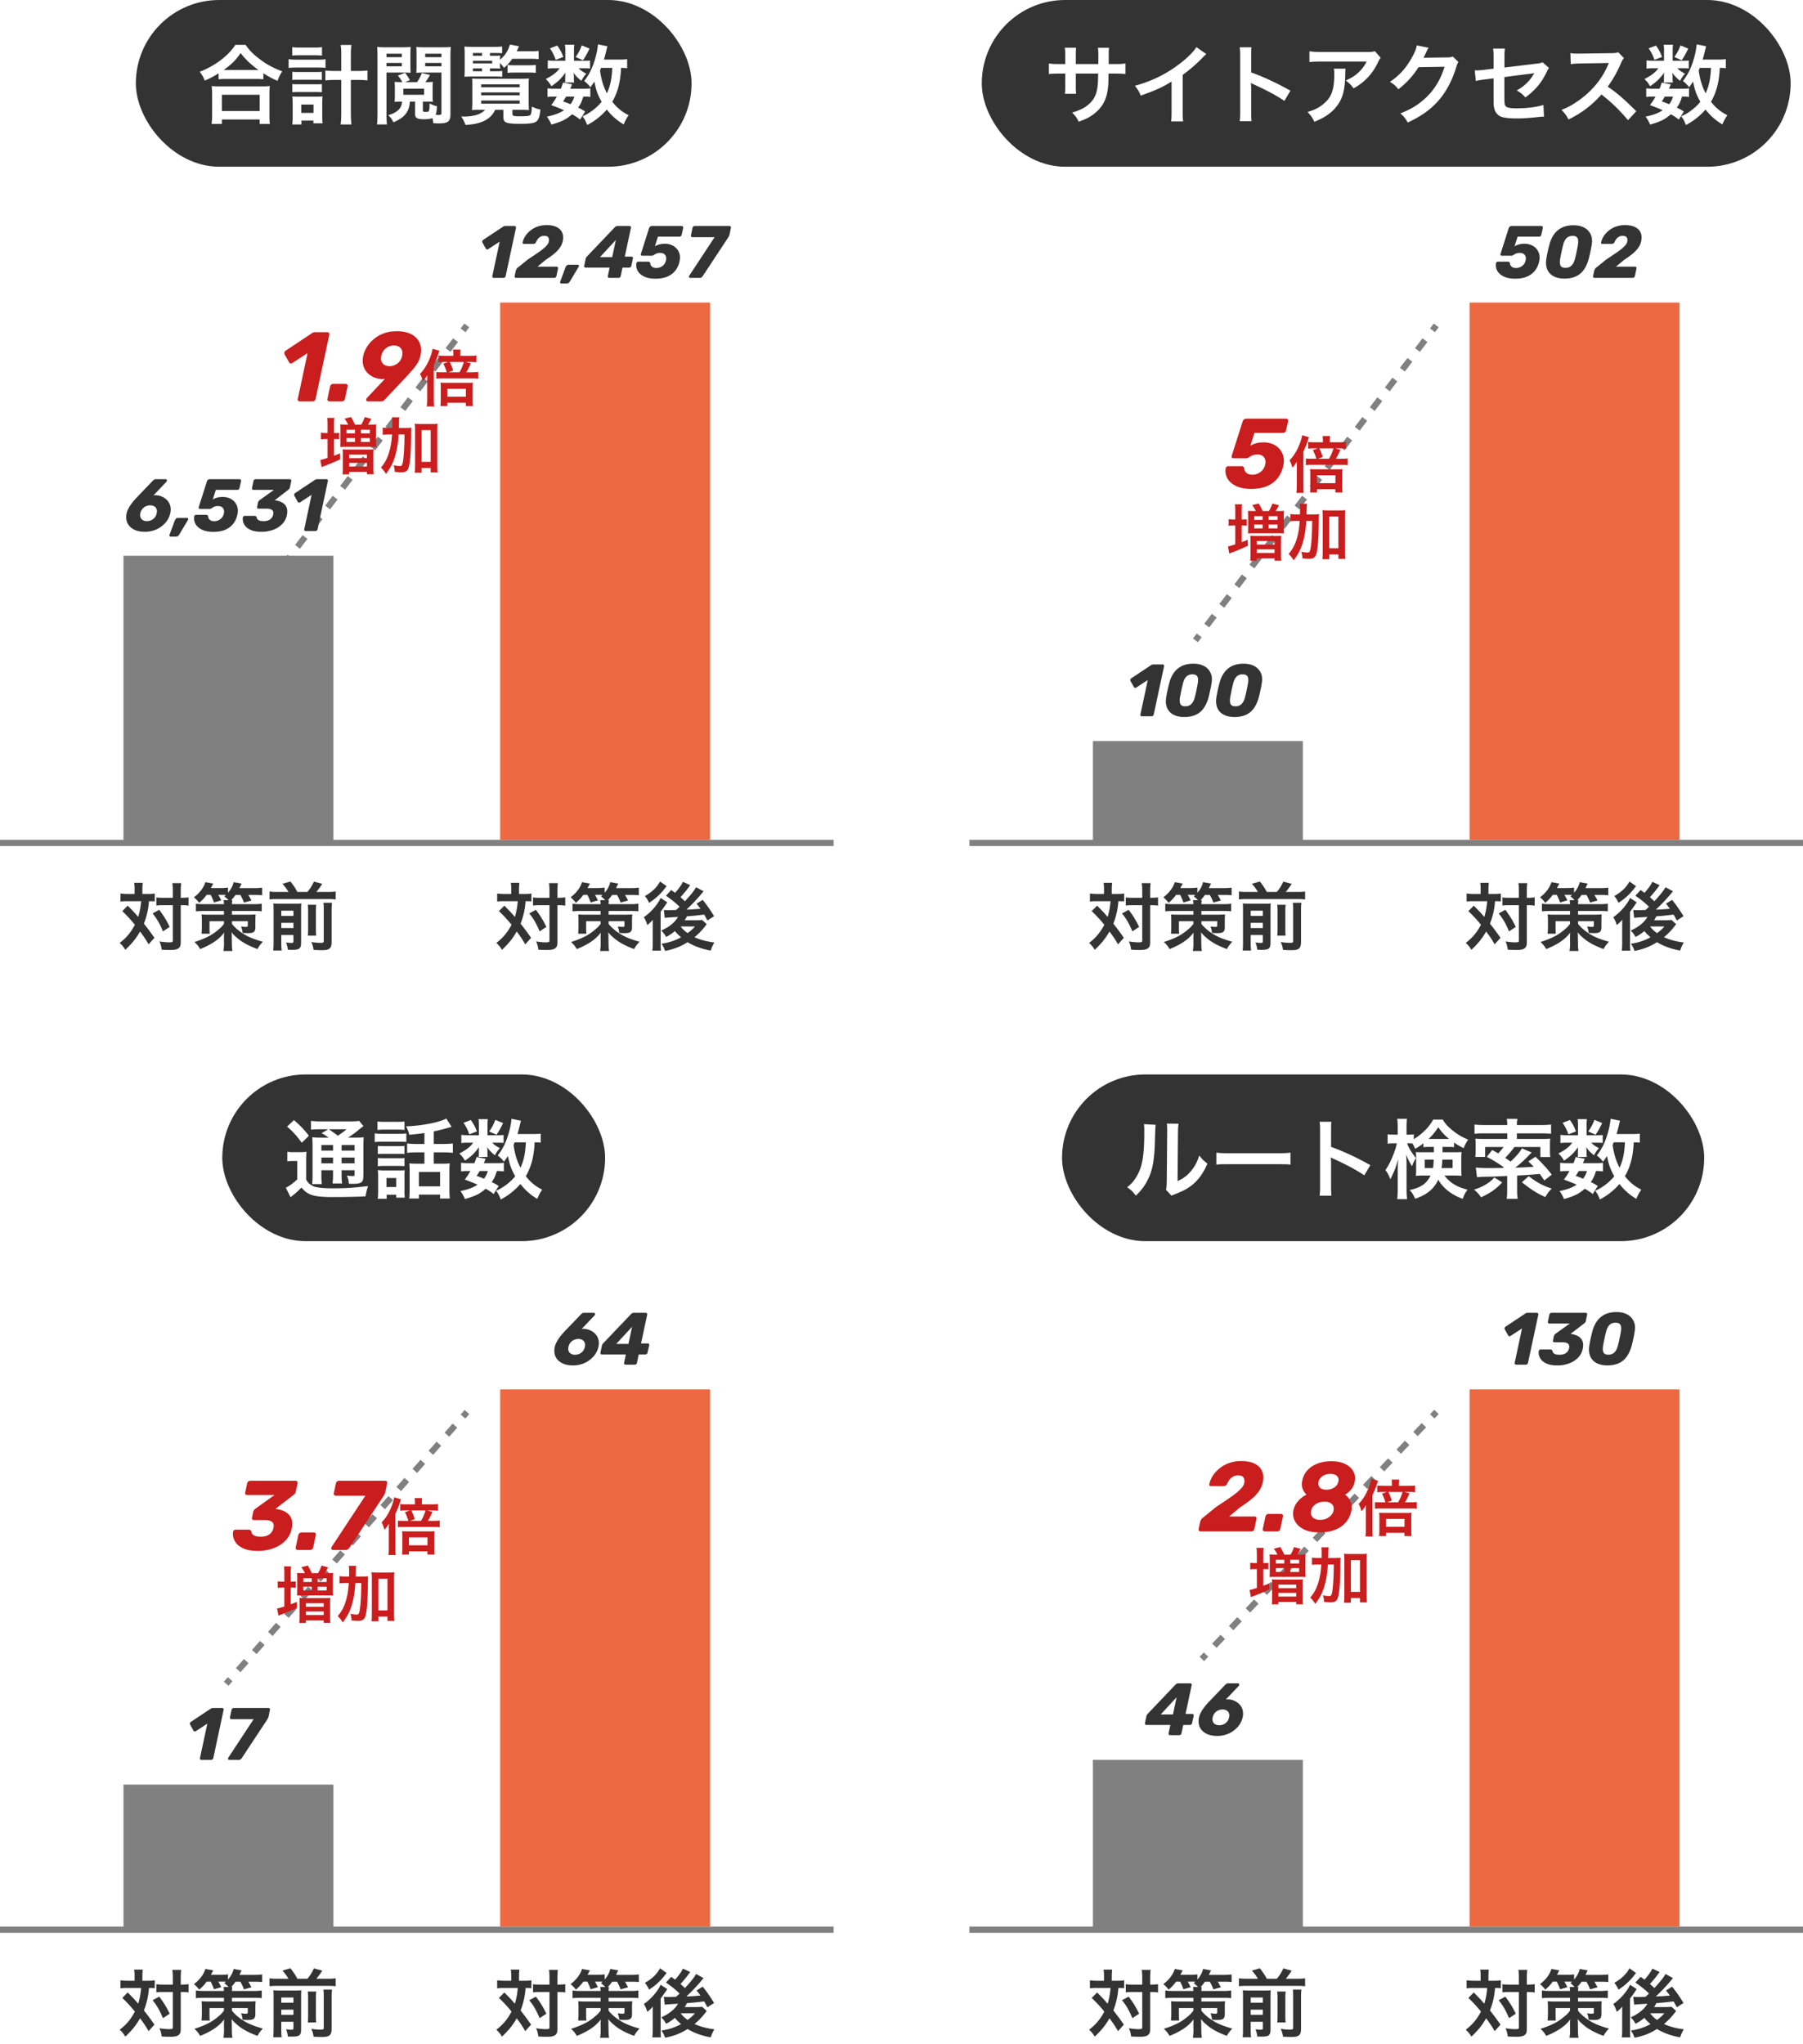 <svg width="292" height="331" fill="none" xmlns="http://www.w3.org/2000/svg"><path d="M21.796 144.768h-1.092c-.468 0-.828-.024-1.188-.072v1.308a7.72 7.72 0 011.116-.06h2.22c-.06.864-.228 1.764-.468 2.544-.456-.528-.66-.756-.756-.852-.708-.732-.708-.732-.948-.972l-.876.888a21.831 21.831 0 012.04 2.208c-.648 1.236-1.356 2.088-2.46 2.94.396.36.588.588.912 1.116 1.104-1.044 1.716-1.8 2.388-2.964.696.936.876 1.212 1.38 2.076l.948-1.056c-.852-1.2-.948-1.332-1.704-2.292.456-1.176.732-2.388.816-3.636.492 0 .648.012.936.036v-1.284c-.36.06-.648.072-1.152.072h-.852v-.672c0-.48.024-.804.06-1.128h-1.392c.06.324.072.588.072 1.128v.672zm6.192 1.824v5.724c0 .252-.072.288-.72.288-.3 0-1.02-.072-1.452-.144.204.432.288.732.372 1.332.48.036.924.048 1.416.048.792 0 1.224-.12 1.452-.408.18-.216.216-.42.216-1.044v-5.796h.156c.324 0 .72.012.84.036l.276.036v-1.344c-.3.048-.624.072-1.128.072h-.144v-.948c0-.648.024-1.056.072-1.428h-1.44c.06.336.084.72.084 1.428v.948h-1.524c-.528 0-.816-.012-1.14-.06v1.32c.336-.048.624-.06 1.14-.06h1.524zm-3.276 1.332c.72.888 1.116 1.584 1.68 2.904l1.092-.72c-.552-1.128-.888-1.68-1.692-2.772l-1.08.588zm9.408-3.012c.216.408.324.672.54 1.236l1.176-.336a12.27 12.27 0 00-.48-.9h.696c.168 0 .3 0 .54.024-.096.084-.132.12-.264.228.288.216.468.372.684.612h-.804c.036.204.048.324.06.648h-3.276c-.54 0-.888-.024-1.272-.084v1.248c.372-.036.78-.06 1.272-.06h3.276v.6h-2.58c-.408 0-.756-.012-1.044-.048.036.3.048.6.048.972v1.056c0 .456-.024.792-.06 1.104h1.344c-.036-.228-.048-.516-.048-.972v-1.056h2.34v.432c-.324.42-.48.588-.876.912-.468.408-.924.72-1.38.984-.696.384-1.668.78-2.52 1.032.516.516.612.636.924 1.152a13.128 13.128 0 002.016-.996c.804-.504 1.38-1.02 1.872-1.668-.024.312-.036.684-.036.84l.012.876v.132c0 .408-.036.768-.096 1.128h1.464c-.072-.396-.084-.552-.096-1.248l-.012-.912c0-.324-.012-.48-.024-.876.276.372.396.492.756.804.432.372.708.588 1.092.816.6.384 1.476.792 2.34 1.104.18-.384.432-.708.864-1.188-1.056-.288-1.944-.612-2.64-.984-.924-.492-1.812-1.2-2.364-1.908v-.432h2.568v.696c0 .18-.084.228-.336.228-.18 0-.516-.036-.756-.072.168.456.216.672.24 1.044.336.024.624.036.84.036.444 0 .72-.036.888-.132.228-.12.348-.384.348-.78v-1.128c0-.42.012-.732.048-.996-.144.024-.516.036-1.116.048h-2.724v-.6h3.54c.588 0 .924.012 1.284.06v-1.248c-.36.06-.672.084-1.284.084h-3.54c.012-.348.024-.444.06-.648h-.18a6.04 6.04 0 00.696-.852h.792c.276.504.42.792.576 1.236l1.212-.324a10.732 10.732 0 00-.504-.912h.984c.54 0 .888.012 1.26.06v-1.236c-.372.048-.78.072-1.32.072h-2.364l.348-.732-1.284-.228c-.156.636-.432 1.14-.912 1.716v-.84a8.043 8.043 0 01-1.164.072h-1.608c.216-.396.336-.636.384-.72l-1.284-.228c-.264.888-.924 1.764-1.848 2.448.348.3.6.564.852.9.528-.456.816-.756 1.212-1.296h.648zm10.812-.468c-.612 0-.816-.012-1.284-.072v1.296c.372-.06.708-.072 1.284-.072h8.148c.612 0 .924.012 1.284.072v-1.296a8.712 8.712 0 01-1.284.072h-1.848c.288-.336.648-.816.96-1.308l-1.356-.372a6.293 6.293 0 01-1.056 1.68h-1.62c-.36-.672-.516-.9-1.116-1.692l-1.296.372c.492.564.672.816.972 1.32h-1.788zm.624 6.972h1.968v1.02c0 .216-.06.264-.348.264-.216 0-.444-.024-.84-.072.168.468.204.612.288 1.176.432.012.576.012.756.012 1.116 0 1.38-.228 1.38-1.152v-5.16c0-.636.012-.912.036-1.2-.264.036-.456.048-1.068.048H45.4c-.48 0-.768-.012-1.128-.048.024.3.036.492.036 1.08v5.172c0 .624-.012.972-.06 1.368h1.38c-.06-.348-.072-.672-.072-1.284v-1.224zm0-1.128v-.84h1.968v.84h-1.968zm0-1.968v-.84h1.968v.84h-1.968zm4.284-1.8c.048.36.06.576.06 1.128v2.592c0 .72-.012.936-.048 1.284h1.356c-.036-.348-.048-.528-.048-1.296v-2.568c0-.6.012-.804.06-1.14h-1.38zm2.532-.324c.048.348.06.564.06 1.236v4.872c0 .336-.06.384-.552.384-.36 0-.804-.036-1.464-.132.216.492.3.78.372 1.272.756.036 1.008.048 1.296.048.768 0 1.092-.084 1.344-.324.192-.192.276-.504.276-1.032v-5.052c0-.6.012-.936.072-1.272h-1.404zm30.424-1.428h-1.092c-.468 0-.828-.024-1.188-.072v1.308a7.72 7.72 0 011.116-.06h2.22c-.06.864-.228 1.764-.468 2.544-.456-.528-.66-.756-.756-.852-.708-.732-.708-.732-.948-.972l-.876.888a21.831 21.831 0 012.04 2.208c-.648 1.236-1.356 2.088-2.46 2.94.396.36.588.588.912 1.116 1.104-1.044 1.716-1.8 2.388-2.964.696.936.876 1.212 1.38 2.076l.948-1.056c-.852-1.2-.948-1.332-1.704-2.292.456-1.176.732-2.388.816-3.636.492 0 .648.012.936.036v-1.284c-.36.06-.648.072-1.152.072h-.852v-.672c0-.48.024-.804.06-1.128h-1.392c.06.324.072.588.072 1.128v.672zm6.192 1.824v5.724c0 .252-.072.288-.72.288-.3 0-1.02-.072-1.452-.144.204.432.288.732.372 1.332.48.036.924.048 1.416.048.792 0 1.224-.12 1.452-.408.18-.216.216-.42.216-1.044v-5.796h.156c.324 0 .72.012.84.036l.276.036v-1.344c-.3.048-.624.072-1.128.072h-.144v-.948c0-.648.024-1.056.072-1.428h-1.44c.06.336.084.72.084 1.428v.948h-1.524c-.528 0-.816-.012-1.14-.06v1.32c.336-.048.624-.06 1.14-.06h1.524zm-3.276 1.332c.72.888 1.116 1.584 1.68 2.904l1.092-.72c-.552-1.128-.888-1.68-1.692-2.772l-1.08.588zm9.408-3.012c.216.408.324.672.54 1.236l1.176-.336a12.27 12.27 0 00-.48-.9h.696c.168 0 .3 0 .54.024-.096.084-.132.12-.264.228.288.216.468.372.684.612h-.804c.036.204.048.324.06.648h-3.276c-.54 0-.888-.024-1.272-.084v1.248c.372-.036.78-.06 1.272-.06h3.276v.6h-2.58c-.408 0-.756-.012-1.044-.048.036.3.048.6.048.972v1.056c0 .456-.024.792-.06 1.104h1.344c-.036-.228-.048-.516-.048-.972v-1.056h2.34v.432c-.324.42-.48.588-.876.912-.468.408-.924.72-1.38.984-.696.384-1.668.78-2.52 1.032.516.516.612.636.924 1.152a13.128 13.128 0 002.016-.996c.804-.504 1.38-1.02 1.872-1.668-.024.312-.036.684-.036.84l.012.876v.132c0 .408-.036.768-.096 1.128h1.464c-.072-.396-.084-.552-.096-1.248l-.012-.912c0-.324-.012-.48-.024-.876.276.372.396.492.756.804.432.372.708.588 1.092.816.6.384 1.476.792 2.34 1.104.18-.384.432-.708.864-1.188-1.056-.288-1.944-.612-2.64-.984-.924-.492-1.812-1.2-2.364-1.908v-.432h2.568v.696c0 .18-.084.228-.336.228-.18 0-.516-.036-.756-.072.168.456.216.672.24 1.044.336.024.624.036.84.036.444 0 .72-.036.888-.132.228-.12.348-.384.348-.78v-1.128c0-.42.012-.732.048-.996-.144.024-.516.036-1.116.048h-2.724v-.6h3.54c.588 0 .924.012 1.284.06v-1.248c-.36.06-.672.084-1.284.084h-3.54c.012-.348.024-.444.06-.648h-.18a6.04 6.04 0 00.696-.852h.792c.276.504.42.792.576 1.236l1.212-.324a10.732 10.732 0 00-.504-.912h.984c.54 0 .888.012 1.26.06v-1.236c-.372.048-.78.072-1.32.072h-2.364l.348-.732-1.284-.228c-.156.636-.432 1.14-.912 1.716v-.84a8.043 8.043 0 01-1.164.072h-1.608c.216-.396.336-.636.384-.72l-1.284-.228c-.264.888-.924 1.764-1.848 2.448.348.3.6.564.852.9.528-.456.816-.756 1.212-1.296h.648zm15.468-2.112c-.144.408-.684 1.164-1.26 1.788-.228-.168-.312-.228-.624-.456l-.852.924c1.104.78 1.512 1.116 2.208 1.788l-.576.528c-.636.012-.636.012-.816.024h-.432c-.288 0-.504-.012-.732-.036l.156 1.296c.336-.06.336-.06 2.148-.168-.504.876-1.44 1.644-2.712 2.208.396.408.456.492.792 1.044.636-.36.948-.564 1.416-.96.24.312.528.6.996 1.008-.984.54-1.932.852-3.18 1.044.288.408.372.576.6 1.164 1.452-.288 2.52-.708 3.636-1.416.996.624 2.316 1.104 3.744 1.356.192-.564.3-.792.588-1.308-1.212-.144-2.28-.432-3.204-.852.684-.576 1.308-1.224 1.776-1.86.084-.12.108-.144.192-.252l-.744-.684a9.435 9.435 0 01-.972.048h-1.848c.156-.24.216-.348.36-.636 1.092-.084 1.092-.084 2.796-.276.168.288.24.432.528.948l1.08-.696c-.696-1.116-1.176-1.812-1.848-2.64l-.996.612c.336.42.444.564.636.828-1.344.108-1.344.108-2.28.144a29.68 29.68 0 002.352-2.46c.264-.324.348-.432.432-.516l-1.224-.66c-.24.48-.804 1.2-1.8 2.28a10.248 10.248 0 00-.72-.66c.444-.48.972-1.116 1.272-1.536.204-.276.204-.276.312-.408l-1.2-.552zm1.956 7.236c-.36.42-.648.684-1.176 1.08a4.601 4.601 0 01-1.128-1.08h2.304zm-5.652-7.284c-.492.936-1.296 1.704-2.448 2.352.312.396.468.636.672 1.104a9.974 9.974 0 002.088-1.764c.3-.348.312-.36.756-.936l-1.068-.756zm-1.176 7.668v2.208c0 .6-.024.996-.072 1.32h1.392a14.458 14.458 0 01-.048-1.416v-4.86c.096-.144.396-.552.612-.864.072-.096.12-.168.144-.192.108-.18.216-.348.324-.492l-1.08-.708c-.132.324-.372.732-.72 1.188a8.96 8.96 0 01-1.992 1.932c.264.444.36.636.564 1.272.408-.336.66-.576.888-.864l-.012 1.476z" fill="#333"/><path d="M0 136h135v1H0v-1zm20-46h34v46H20V90z" fill="gray"/><path d="M81 49h34v87H81V49z" fill="#EC6941"/><path fill-rule="evenodd" clip-rule="evenodd" d="M37.61 103.203L37 104l-.794-.607.61-.797.793.607zm2.437-3.187l-1.219 1.593-.794-.607 1.219-1.594.794.608zm2.437-3.188l-1.218 1.594-.795-.608 1.22-1.593.793.607zm2.438-3.187l-1.219 1.593-.794-.607 1.219-1.594.794.608zm2.437-3.188l-1.218 1.594-.795-.608 1.22-1.593.793.607zm2.438-3.187l-1.219 1.593-.794-.607 1.219-1.594.794.608zm2.437-3.188l-1.218 1.594-.795-.608 1.22-1.593.793.607zm2.438-3.187l-1.219 1.593-.794-.607 1.219-1.594.794.608zm2.437-3.188l-1.218 1.594-.795-.608 1.22-1.593.793.607zm2.438-3.187l-1.219 1.593-.794-.607 1.219-1.594.794.608zm2.437-3.188l-1.218 1.594-.795-.608 1.22-1.593.793.607zm2.438-3.187l-1.219 1.593-.794-.607 1.219-1.594.794.608zm2.437-3.188l-1.218 1.594-.795-.608 1.22-1.593.793.607zm2.438-3.187l-1.219 1.593-.794-.607 1.219-1.594.794.608zm2.437-3.188l-1.218 1.594-.795-.608 1.22-1.593.793.607zm2.438-3.187l-1.219 1.593-.794-.607 1.219-1.594.794.608zM76 53l-.61.797-.794-.608.61-.796L76 53z" fill="gray"/><path d="M23.436 86.12c-.704 0-1.296-.128-1.776-.384s-.824-.608-1.032-1.056c-.2-.456-.24-.976-.12-1.56.056-.248.148-.492.276-.732.128-.248.268-.48.42-.696.16-.224.312-.42.456-.588.152-.176.276-.316.372-.42l2.724-2.844c.04-.04.1-.088.18-.144a.465.465 0 01.3-.096h1.596c.072 0 .124.028.156.084.04.048.052.108.036.18a.469.469 0 01-.036.096.15.15 0 01-.036.06l-2.1 2.208a.653.653 0 01.18-.024 1.76 1.76 0 01.192-.012c.36.016.7.096 1.02.24.32.144.596.34.828.588.24.248.408.548.504.9.096.344.1.732.012 1.164a3.551 3.551 0 01-.756 1.524 4.294 4.294 0 01-1.452 1.104 4.548 4.548 0 01-1.944.408zm.36-1.728c.232 0 .46-.048.684-.144.224-.104.416-.248.576-.432.16-.192.268-.428.324-.708.064-.28.052-.512-.036-.696a.835.835 0 00-.396-.432 1.284 1.284 0 00-.624-.144c-.232 0-.46.048-.684.144a1.574 1.574 0 00-.912 1.128c-.056.28-.044.516.036.708a.9.9 0 00.396.432c.184.096.396.144.636.144zm4.516-.108c.04-.104.1-.196.18-.276a.455.455 0 01.336-.132h1.476c.088 0 .144.036.168.108a.185.185 0 01-.012.192l-1.428 2.388c-.048.08-.112.156-.192.228-.072.072-.176.108-.312.108h-.9a.184.184 0 01-.156-.084.203.203 0 01-.024-.192l.864-2.34zm6.23 1.848c-.728 0-1.336-.116-1.824-.348-.48-.232-.828-.536-1.044-.912a1.87 1.87 0 01-.216-1.248.324.324 0 01.108-.18.287.287 0 01.192-.072h1.596c.104 0 .184.024.24.072.064.04.1.092.108.156a.885.885 0 00.156.456c.088.12.204.208.348.264.144.056.312.084.504.084.232 0 .452-.048.66-.144.216-.096.404-.236.564-.42.16-.192.268-.42.324-.684.072-.36.024-.648-.144-.864-.16-.224-.436-.336-.828-.336-.192 0-.356.024-.492.072-.128.04-.24.092-.336.156-.096.064-.184.12-.264.168-.08.04-.16.06-.24.06h-1.572a.198.198 0 01-.18-.096.257.257 0 01-.012-.204l1.32-4.152c.04-.12.1-.208.18-.264a.463.463 0 01.276-.096h4.824c.088 0 .156.028.204.084.048.056.064.128.048.216l-.252 1.128a.343.343 0 01-.132.216.335.335 0 01-.228.084h-3.48l-.492 1.56c.2-.12.42-.216.66-.288.248-.08.576-.12.984-.12.384 0 .736.068 1.056.204.328.136.604.332.828.588.224.248.38.544.468.888.088.344.088.724 0 1.14a3.588 3.588 0 01-.66 1.488c-.32.424-.752.756-1.296.996-.536.232-1.188.348-1.956.348zm7.818-.012c-.624 0-1.14-.072-1.548-.216-.408-.152-.728-.344-.96-.576a1.936 1.936 0 01-.456-.756c-.08-.272-.1-.532-.06-.78a.324.324 0 01.108-.18.334.334 0 01.204-.072h1.572c.096 0 .168.02.216.06a.351.351 0 01.12.168.621.621 0 00.192.372c.104.096.24.164.408.204.176.032.368.048.576.048.408 0 .744-.092 1.008-.276.264-.192.432-.452.504-.78.072-.344.016-.588-.168-.732-.184-.152-.472-.228-.864-.228h-1.344a.24.24 0 01-.192-.084c-.048-.056-.06-.128-.036-.216l.132-.672a.67.67 0 01.12-.252.712.712 0 01.156-.156l2.328-1.668h-3.324a.254.254 0 01-.204-.084c-.04-.056-.052-.128-.036-.216l.24-1.128a.343.343 0 01.132-.216.366.366 0 01.228-.084h5.52c.088 0 .152.028.192.084.048.056.064.128.048.216l-.216 1.02a.544.544 0 01-.108.24 1.428 1.428 0 01-.156.156l-2.196 1.692.096.024c.44.056.82.18 1.14.372.32.184.548.444.684.78s.148.764.036 1.284a2.868 2.868 0 01-.768 1.416 3.896 3.896 0 01-1.44.912 5.324 5.324 0 01-1.884.324zm7.154-.12a.24.24 0 01-.192-.084c-.047-.056-.064-.128-.047-.216l1.188-5.568-1.837 1.2c-.087.056-.167.076-.24.06a.25.25 0 01-.168-.132l-.564-1.008a.37.37 0 010-.228.373.373 0 01.18-.204l3.216-2.136a.575.575 0 01.289-.084h1.511c.088 0 .157.028.204.084.048.056.064.128.048.216l-1.667 7.8a.343.343 0 01-.133.216.335.335 0 01-.227.084h-1.56zm30.461-41a.24.24 0 01-.192-.084c-.048-.056-.064-.128-.048-.216l1.188-5.568-1.836 1.2c-.088.056-.168.076-.24.06a.25.25 0 01-.168-.132l-.564-1.008a.37.37 0 010-.228.373.373 0 01.18-.204l3.216-2.136a.575.575 0 01.288-.084h1.512c.088 0 .156.028.204.084.048.056.064.128.048.216l-1.668 7.8a.343.343 0 01-.132.216.335.335 0 01-.228.084h-1.56zm3.615 0a.254.254 0 01-.205-.084c-.04-.056-.052-.128-.036-.216l.18-.852a1.65 1.65 0 01.108-.252c.056-.12.164-.232.324-.336l1.5-1.224c.744-.488 1.356-.9 1.836-1.236.488-.344.86-.648 1.116-.912.264-.264.42-.512.468-.744.056-.272.032-.496-.072-.672-.104-.184-.328-.276-.672-.276-.24 0-.448.052-.624.156a1.412 1.412 0 00-.432.384 2.74 2.74 0 00-.276.492.416.416 0 01-.204.216.556.556 0 01-.252.06h-1.5c-.08 0-.14-.024-.18-.072-.032-.048-.04-.108-.024-.18.088-.384.244-.744.468-1.08.232-.336.516-.632.852-.888.336-.264.72-.468 1.152-.612a4.336 4.336 0 011.38-.216c.688 0 1.244.108 1.668.324.432.216.728.52.888.912.168.384.196.836.084 1.356-.08.392-.244.76-.492 1.104-.24.336-.552.66-.936.972-.376.304-.816.62-1.32.948l-1.344 1.116h3.096c.088 0 .152.028.192.084.04.056.052.128.036.216l-.252 1.212a.382.382 0 01-.372.3H83.59zm7.996-1.716c.04-.104.1-.196.18-.276a.455.455 0 01.336-.132h1.476c.088 0 .144.036.168.108a.185.185 0 01-.012.192l-1.428 2.388c-.048.08-.112.156-.192.228-.072.072-.176.108-.312.108h-.9a.184.184 0 01-.156-.084.203.203 0 01-.024-.192l.864-2.34zM98.691 45a.254.254 0 01-.204-.084c-.048-.056-.064-.128-.048-.216l.288-1.356h-3.876c-.088 0-.152-.028-.192-.084a.312.312 0 01-.048-.216l.24-1.14a.712.712 0 01.084-.204.677.677 0 01.108-.144l4.524-4.752a.632.632 0 01.48-.204h1.896c.088 0 .152.028.192.084.048.056.064.128.048.216l-.996 4.656h1.068c.096 0 .164.032.204.096a.228.228 0 01.048.204l-.264 1.188a.288.288 0 01-.132.216.366.366 0 01-.228.084h-1.068l-.288 1.356a.343.343 0 01-.132.216.335.335 0 01-.228.084h-1.476zm-1.524-3.36h1.98l.588-2.772-2.568 2.772zm8.98 3.492c-.728 0-1.336-.116-1.824-.348-.48-.232-.828-.536-1.044-.912-.216-.384-.288-.8-.216-1.248a.324.324 0 01.108-.18.287.287 0 01.192-.072h1.596c.104 0 .184.024.24.072.064.04.1.092.108.156a.885.885 0 00.156.456c.088.12.204.208.348.264.144.056.312.084.504.084.232 0 .452-.048.66-.144.216-.096.404-.236.564-.42.16-.192.268-.42.324-.684.072-.36.024-.648-.144-.864-.16-.224-.436-.336-.828-.336-.192 0-.356.024-.492.072-.128.04-.24.092-.336.156-.096.064-.184.12-.264.168-.08.04-.16.06-.24.06h-1.572a.198.198 0 01-.18-.096.257.257 0 01-.012-.204l1.32-4.152c.04-.12.1-.208.18-.264a.463.463 0 01.276-.096h4.824c.088 0 .156.028.204.084.048.056.064.128.048.216l-.252 1.128a.343.343 0 01-.132.216.335.335 0 01-.228.084h-3.48l-.492 1.56c.2-.12.42-.216.66-.288.248-.08.576-.12.984-.12.384 0 .736.068 1.056.204.328.136.604.332.828.588.224.248.38.544.468.888.088.344.088.724 0 1.14a3.588 3.588 0 01-.66 1.488c-.32.424-.752.756-1.296.996-.536.232-1.188.348-1.956.348zm5.635-.132a.207.207 0 01-.168-.072.26.26 0 01-.024-.192.264.264 0 01.048-.108l4.092-6.216h-3.6a.24.24 0 01-.192-.084.311.311 0 01-.036-.228l.252-1.2a.343.343 0 01.132-.216.366.366 0 01.228-.084h5.616c.096 0 .164.028.204.084.04.056.052.128.036.216l-.216 1.068a1.601 1.601 0 01-.252.54l-4.092 6.204a1.058 1.058 0 01-.168.18.449.449 0 01-.312.108h-1.548z" fill="#333"/><path d="M48.548 65a.32.32 0 01-.256-.112c-.064-.075-.086-.17-.064-.288l1.584-7.424-2.448 1.6c-.117.075-.224.101-.32.08a.334.334 0 01-.224-.176l-.752-1.344a.493.493 0 010-.304.498.498 0 01.24-.272l4.288-2.848a.768.768 0 01.384-.112h2.016c.117 0 .208.037.272.112.064.075.085.17.064.288l-2.224 10.4a.458.458 0 01-.176.288.446.446 0 01-.304.112h-2.08zm4.818 0a.339.339 0 01-.272-.112c-.064-.075-.085-.17-.064-.288l.432-2.032a.451.451 0 01.176-.272.47.47 0 01.32-.128h2.016c.117 0 .203.043.256.128.064.075.085.165.064.272l-.432 2.032a.458.458 0 01-.176.288.446.446 0 01-.304.112h-2.016zm6.212 0a.275.275 0 01-.224-.096.347.347 0 01-.032-.256.355.355 0 01.048-.128.517.517 0 01.064-.08l2.912-3.088c-.16.032-.32.048-.48.048a4.159 4.159 0 01-1.36-.32 3.394 3.394 0 01-1.072-.768 2.85 2.85 0 01-.608-1.168c-.117-.448-.117-.95 0-1.504.107-.512.31-1.003.608-1.472.299-.48.677-.907 1.136-1.28a5.302 5.302 0 011.616-.912c.619-.224 1.307-.336 2.064-.336.757 0 1.403.101 1.936.304.544.203.976.485 1.296.848.32.352.533.763.64 1.232.107.47.101.97-.016 1.504-.096.49-.277.944-.544 1.36a8.77 8.77 0 01-.912 1.184c-.33.363-.661.73-.992 1.104l-3.312 3.504a1.515 1.515 0 01-.224.208.71.71 0 01-.416.112h-2.128zm3.504-5.696c.32 0 .619-.07.896-.208a2.05 2.05 0 001.152-1.472c.075-.352.064-.65-.032-.896a1.057 1.057 0 00-.496-.576 1.49 1.49 0 00-.8-.208c-.32 0-.624.07-.912.208-.277.128-.517.32-.72.576a2.047 2.047 0 00-.416.896c-.075.352-.064.65.032.896.096.245.256.437.48.576.235.139.507.208.816.208zm11.456-1.684v-.31c0-.25.01-.45.05-.7h-1.22c.03.2.05.46.05.71v.3h-1.31c-.54 0-.8-.01-1.08-.05v1.09c.25-.04.44-.05 1-.05h.57l-.8.28c.21.41.43.95.56 1.4h-.87c-.42 0-.64-.01-.83-.04v1.08c.23-.04.48-.05.86-.05h4.9c.54 0 .75.01 1.02.05v-1.09c-.27.03-.59.05-1.02.05h-.9c.31-.52.41-.72.73-1.45l-.85-.23h.75c.55 0 .75.01 1.01.05v-1.09c-.29.04-.59.05-1.1.05h-1.52zm-1.91 2.67l.76-.28c-.23-.7-.27-.8-.55-1.4h2.3c-.25.76-.38 1.07-.73 1.68h-1.78zm-3.44 4.34c0 .53-.02.85-.06 1.19h1.18c-.04-.37-.05-.68-.05-1.16v-5.53c.32-.67.57-1.29.74-1.84.07-.24.1-.33.16-.49l-1.1-.32c-.05.35-.18.81-.35 1.27-.42 1.14-1 2.1-1.69 2.8.22.4.3.6.46 1.19.32-.35.47-.55.73-.99-.02.41-.02.63-.02 1.11v2.77zm3.26.6h2.99v.52h1.16c-.04-.28-.05-.51-.05-.93v-2c0-.42.01-.61.04-.86-.21.03-.34.04-.74.04h-3.71c-.33 0-.55-.01-.8-.04.03.28.04.5.04.83v1.98c0 .43-.02.71-.05.98h1.12v-.52zm0-2.26h3v1.28h-3v-1.28zM53.05 70.13h-.24c-.31 0-.58-.02-.83-.05v1.07c.27-.03.53-.05.82-.05h.25v3.06c-.94.29-.94.29-1.18.32l.22 1.17c.13-.06.3-.13.47-.19 1.05-.4 1.65-.66 2.54-1.08l-.03-.97c-.43.19-.54.23-.98.39v-2.7h.12c.23 0 .46.01.7.03V70.1c-.19.02-.38.03-.71.03h-.11v-1.35c0-.53.01-.8.06-1.11h-1.16c.04.31.06.62.06 1.11v1.35zM56 68.76c-.36 0-.65-.01-.89-.04.02.34.03.48.03.9v1.87c0 .44-.01.65-.03.9.21-.02.43-.03.89-.03h4.03c.45 0 .67.01.92.03-.03-.25-.04-.51-.04-.92v-1.83c0-.4.01-.66.04-.92-.24.03-.56.04-.93.04h-.43c.18-.27.3-.49.54-.94l-1.06-.28c-.2.55-.34.85-.57 1.22h-1.01c-.17-.39-.4-.84-.64-1.23l-1.05.27c.27.37.4.58.59.96H56zm.12.83h1.37v.6h-1.37v-.6zm0 1.36h1.37v.62h-1.37v-.62zm2.33-1.36h1.45v.6h-1.45v-.6zm0 1.36h1.45v.62h-1.45v-.62zm-2.93 4.85c0 .52-.01.75-.05 1.02h1.07v-.4h2.88v.39h1.09c-.04-.27-.05-.51-.05-1.01v-2.19c0-.39.01-.61.04-.85-.22.03-.48.04-.91.04H56.4c-.41 0-.67-.01-.91-.04.02.22.03.37.03.77v2.27zm1.02-2.18h2.88v.58h-2.88v-.58zm0 1.34h2.88v.59h-2.88v-.59zm8.05-5.65c.03-.88.03-.88.03-1.07.01-.33.02-.45.06-.66h-1.2c.04.25.06.49.06.89 0 .53 0 .55-.01.84h-.45c-.52 0-.83-.02-1.1-.06v1.17c.29-.04.58-.06 1.01-.06h.5c-.08 1.2-.22 2.02-.47 2.87-.3 1.01-.7 1.75-1.33 2.49.33.31.55.58.82 1.02.77-1.01 1.21-1.89 1.53-3.06.28-1.02.43-1.97.51-3.32h.96c-.02 1.46-.02 1.46-.06 2.34-.06 1.11-.15 1.99-.26 2.37-.09.33-.18.4-.46.4-.23 0-.6-.05-.98-.12.13.45.16.58.18 1.07.43.05.8.07 1.05.07.82 0 1.11-.26 1.29-1.14.18-.85.28-2.36.3-4.45.01-1.26.01-1.28.05-1.63-.31.03-.6.04-1.12.04h-.91zm3.69 6.48h1.47v.71h1.13c-.04-.32-.06-.63-.06-1.11v-5.73c0-.46.01-.72.05-1.05-.28.04-.5.05-.9.05h-1.9c-.38 0-.61-.01-.9-.05.04.33.05.59.05 1.05v5.74c0 .45-.02.84-.06 1.15h1.12v-.76zm0-6.13h1.47v5.13h-1.47v-5.13z" fill="#CA1D1D"/><path d="M178.796 144.768h-1.092c-.468 0-.828-.024-1.188-.072v1.308a7.72 7.72 0 011.116-.06h2.22c-.06.864-.228 1.764-.468 2.544-.456-.528-.66-.756-.756-.852-.708-.732-.708-.732-.948-.972l-.876.888a21.831 21.831 0 012.04 2.208c-.648 1.236-1.356 2.088-2.46 2.94.396.36.588.588.912 1.116 1.104-1.044 1.716-1.8 2.388-2.964.696.936.876 1.212 1.38 2.076l.948-1.056c-.852-1.2-.948-1.332-1.704-2.292.456-1.176.732-2.388.816-3.636.492 0 .648.012.936.036v-1.284c-.36.06-.648.072-1.152.072h-.852v-.672c0-.48.024-.804.06-1.128h-1.392c.06.324.072.588.072 1.128v.672zm6.192 1.824v5.724c0 .252-.072.288-.72.288-.3 0-1.02-.072-1.452-.144.204.432.288.732.372 1.332.48.036.924.048 1.416.048.792 0 1.224-.12 1.452-.408.18-.216.216-.42.216-1.044v-5.796h.156c.324 0 .72.012.84.036l.276.036v-1.344c-.3.048-.624.072-1.128.072h-.144v-.948c0-.648.024-1.056.072-1.428h-1.44c.06.336.084.72.084 1.428v.948h-1.524c-.528 0-.816-.012-1.14-.06v1.32c.336-.048.624-.06 1.14-.06h1.524zm-3.276 1.332c.72.888 1.116 1.584 1.68 2.904l1.092-.72c-.552-1.128-.888-1.68-1.692-2.772l-1.08.588zm9.408-3.012c.216.408.324.672.54 1.236l1.176-.336a12.27 12.27 0 00-.48-.9h.696c.168 0 .3 0 .54.024-.096.084-.132.12-.264.228.288.216.468.372.684.612h-.804c.036.204.048.324.06.648h-3.276c-.54 0-.888-.024-1.272-.084v1.248c.372-.036.78-.06 1.272-.06h3.276v.6h-2.58c-.408 0-.756-.012-1.044-.048.036.3.048.6.048.972v1.056c0 .456-.024.792-.06 1.104h1.344c-.036-.228-.048-.516-.048-.972v-1.056h2.34v.432c-.324.42-.48.588-.876.912-.468.408-.924.72-1.38.984-.696.384-1.668.78-2.52 1.032.516.516.612.636.924 1.152a13.128 13.128 0 002.016-.996c.804-.504 1.38-1.02 1.872-1.668-.024.312-.036.684-.036.84l.012.876v.132c0 .408-.036.768-.096 1.128h1.464c-.072-.396-.084-.552-.096-1.248l-.012-.912c0-.324-.012-.48-.024-.876.276.372.396.492.756.804.432.372.708.588 1.092.816.6.384 1.476.792 2.34 1.104.18-.384.432-.708.864-1.188-1.056-.288-1.944-.612-2.64-.984-.924-.492-1.812-1.2-2.364-1.908v-.432h2.568v.696c0 .18-.084.228-.336.228-.18 0-.516-.036-.756-.072.168.456.216.672.24 1.044.336.024.624.036.84.036.444 0 .72-.036.888-.132.228-.12.348-.384.348-.78v-1.128c0-.42.012-.732.048-.996-.144.024-.516.036-1.116.048h-2.724v-.6h3.54c.588 0 .924.012 1.284.06v-1.248c-.36.06-.672.084-1.284.084h-3.54c.012-.348.024-.444.06-.648h-.18a6.04 6.04 0 00.696-.852h.792c.276.504.42.792.576 1.236l1.212-.324a10.732 10.732 0 00-.504-.912h.984c.54 0 .888.012 1.26.06v-1.236c-.372.048-.78.072-1.32.072h-2.364l.348-.732-1.284-.228c-.156.636-.432 1.14-.912 1.716v-.84a8.043 8.043 0 01-1.164.072h-1.608c.216-.396.336-.636.384-.72l-1.284-.228c-.264.888-.924 1.764-1.848 2.448.348.3.6.564.852.9.528-.456.816-.756 1.212-1.296h.648zm10.812-.468c-.612 0-.816-.012-1.284-.072v1.296c.372-.06.708-.072 1.284-.072h8.148c.612 0 .924.012 1.284.072v-1.296a8.712 8.712 0 01-1.284.072h-1.848c.288-.336.648-.816.96-1.308l-1.356-.372a6.293 6.293 0 01-1.056 1.68h-1.62c-.36-.672-.516-.9-1.116-1.692l-1.296.372c.492.564.672.816.972 1.32h-1.788zm.624 6.972h1.968v1.02c0 .216-.06.264-.348.264-.216 0-.444-.024-.84-.072.168.468.204.612.288 1.176.432.012.576.012.756.012 1.116 0 1.38-.228 1.38-1.152v-5.16c0-.636.012-.912.036-1.2-.264.036-.456.048-1.068.048H202.4c-.48 0-.768-.012-1.128-.048.024.3.036.492.036 1.08v5.172c0 .624-.012.972-.06 1.368h1.38c-.06-.348-.072-.672-.072-1.284v-1.224zm0-1.128v-.84h1.968v.84h-1.968zm0-1.968v-.84h1.968v.84h-1.968zm4.284-1.8c.048.36.06.576.06 1.128v2.592c0 .72-.012.936-.048 1.284h1.356c-.036-.348-.048-.528-.048-1.296v-2.568c0-.6.012-.804.06-1.14h-1.38zm2.532-.324c.048.348.06.564.06 1.236v4.872c0 .336-.06.384-.552.384-.36 0-.804-.036-1.464-.132.216.492.3.78.372 1.272.756.036 1.008.048 1.296.048.768 0 1.092-.084 1.344-.324.192-.192.276-.504.276-1.032v-5.052c0-.6.012-.936.072-1.272h-1.404zm30.424-1.428h-1.092c-.468 0-.828-.024-1.188-.072v1.308a7.72 7.72 0 011.116-.06h2.22c-.06.864-.228 1.764-.468 2.544-.456-.528-.66-.756-.756-.852-.708-.732-.708-.732-.948-.972l-.876.888a21.831 21.831 0 012.04 2.208c-.648 1.236-1.356 2.088-2.46 2.94.396.36.588.588.912 1.116 1.104-1.044 1.716-1.8 2.388-2.964.696.936.876 1.212 1.38 2.076l.948-1.056c-.852-1.2-.948-1.332-1.704-2.292.456-1.176.732-2.388.816-3.636.492 0 .648.012.936.036v-1.284c-.36.06-.648.072-1.152.072h-.852v-.672c0-.48.024-.804.06-1.128h-1.392c.06.324.072.588.072 1.128v.672zm6.192 1.824v5.724c0 .252-.072.288-.72.288-.3 0-1.02-.072-1.452-.144.204.432.288.732.372 1.332.48.036.924.048 1.416.048.792 0 1.224-.12 1.452-.408.18-.216.216-.42.216-1.044v-5.796h.156c.324 0 .72.012.84.036l.276.036v-1.344c-.3.048-.624.072-1.128.072h-.144v-.948c0-.648.024-1.056.072-1.428h-1.44c.06.336.084.72.084 1.428v.948h-1.524c-.528 0-.816-.012-1.14-.06v1.32c.336-.048.624-.06 1.14-.06h1.524zm-3.276 1.332c.72.888 1.116 1.584 1.68 2.904l1.092-.72c-.552-1.128-.888-1.68-1.692-2.772l-1.08.588zm9.408-3.012c.216.408.324.672.54 1.236l1.176-.336a12.27 12.27 0 00-.48-.9h.696c.168 0 .3 0 .54.024-.096.084-.132.12-.264.228.288.216.468.372.684.612h-.804c.036.204.048.324.06.648h-3.276c-.54 0-.888-.024-1.272-.084v1.248c.372-.036.78-.06 1.272-.06h3.276v.6h-2.58c-.408 0-.756-.012-1.044-.048.036.3.048.6.048.972v1.056c0 .456-.024.792-.06 1.104h1.344c-.036-.228-.048-.516-.048-.972v-1.056h2.34v.432c-.324.42-.48.588-.876.912-.468.408-.924.72-1.38.984-.696.384-1.668.78-2.52 1.032.516.516.612.636.924 1.152a13.128 13.128 0 002.016-.996c.804-.504 1.38-1.02 1.872-1.668-.024.312-.036.684-.036.84l.012.876v.132c0 .408-.036.768-.096 1.128h1.464c-.072-.396-.084-.552-.096-1.248l-.012-.912c0-.324-.012-.48-.024-.876.276.372.396.492.756.804.432.372.708.588 1.092.816.6.384 1.476.792 2.34 1.104.18-.384.432-.708.864-1.188-1.056-.288-1.944-.612-2.64-.984-.924-.492-1.812-1.2-2.364-1.908v-.432h2.568v.696c0 .18-.084.228-.336.228-.18 0-.516-.036-.756-.072.168.456.216.672.24 1.044.336.024.624.036.84.036.444 0 .72-.036.888-.132.228-.12.348-.384.348-.78v-1.128c0-.42.012-.732.048-.996-.144.024-.516.036-1.116.048h-2.724v-.6h3.54c.588 0 .924.012 1.284.06v-1.248c-.36.06-.672.084-1.284.084h-3.54c.012-.348.024-.444.06-.648h-.18a6.04 6.04 0 00.696-.852h.792c.276.504.42.792.576 1.236l1.212-.324a10.732 10.732 0 00-.504-.912h.984c.54 0 .888.012 1.26.06v-1.236c-.372.048-.78.072-1.32.072h-2.364l.348-.732-1.284-.228c-.156.636-.432 1.14-.912 1.716v-.84a8.043 8.043 0 01-1.164.072h-1.608c.216-.396.336-.636.384-.72l-1.284-.228c-.264.888-.924 1.764-1.848 2.448.348.3.6.564.852.9.528-.456.816-.756 1.212-1.296h.648zm15.468-2.112c-.144.408-.684 1.164-1.26 1.788-.228-.168-.312-.228-.624-.456l-.852.924c1.104.78 1.512 1.116 2.208 1.788l-.576.528c-.636.012-.636.012-.816.024h-.432c-.288 0-.504-.012-.732-.036l.156 1.296c.336-.06.336-.06 2.148-.168-.504.876-1.44 1.644-2.712 2.208.396.408.456.492.792 1.044.636-.36.948-.564 1.416-.96.24.312.528.6.996 1.008-.984.54-1.932.852-3.18 1.044.288.408.372.576.6 1.164 1.452-.288 2.52-.708 3.636-1.416.996.624 2.316 1.104 3.744 1.356.192-.564.3-.792.588-1.308-1.212-.144-2.28-.432-3.204-.852.684-.576 1.308-1.224 1.776-1.86.084-.12.108-.144.192-.252l-.744-.684a9.435 9.435 0 01-.972.048h-1.848c.156-.24.216-.348.36-.636 1.092-.084 1.092-.084 2.796-.276.168.288.24.432.528.948l1.08-.696c-.696-1.116-1.176-1.812-1.848-2.64l-.996.612c.336.42.444.564.636.828-1.344.108-1.344.108-2.28.144a29.68 29.68 0 002.352-2.46c.264-.324.348-.432.432-.516l-1.224-.66c-.24.48-.804 1.2-1.8 2.28a10.248 10.248 0 00-.72-.66c.444-.48.972-1.116 1.272-1.536.204-.276.204-.276.312-.408l-1.2-.552zm1.956 7.236c-.36.42-.648.684-1.176 1.08a4.601 4.601 0 01-1.128-1.08h2.304zm-5.652-7.284c-.492.936-1.296 1.704-2.448 2.352.312.396.468.636.672 1.104a9.974 9.974 0 002.088-1.764c.3-.348.312-.36.756-.936l-1.068-.756zm-1.176 7.668v2.208c0 .6-.024.996-.072 1.32h1.392a14.458 14.458 0 01-.048-1.416v-4.86c.096-.144.396-.552.612-.864.072-.096.12-.168.144-.192.108-.18.216-.348.324-.492l-1.08-.708c-.132.324-.372.732-.72 1.188a8.96 8.96 0 01-1.992 1.932c.264.444.36.636.564 1.272.408-.336.66-.576.888-.864l-.012 1.476z" fill="#333"/><path d="M157 136h135v1H157v-1zm20-16h34v16h-34v-16z" fill="gray"/><path d="M238 49h34v87h-34V49z" fill="#EC6941"/><path fill-rule="evenodd" clip-rule="evenodd" d="M194.609 103.203L194 104l-.794-.607.609-.797.794.607zm2.438-3.187l-1.219 1.593-.794-.607 1.219-1.594.794.608zm2.437-3.188l-1.218 1.594-.795-.608 1.219-1.593.794.607zm2.438-3.187l-1.219 1.593-.794-.607 1.219-1.594.794.608zm2.437-3.188l-1.218 1.594-.795-.608 1.219-1.593.794.607zm2.438-3.187l-1.219 1.593-.794-.607 1.219-1.594.794.608zm2.437-3.188l-1.218 1.594-.795-.608 1.219-1.593.794.607zm2.438-3.187l-1.219 1.593-.794-.607 1.219-1.594.794.608zm2.437-3.188l-1.218 1.594-.795-.608 1.219-1.593.794.607zm2.438-3.187l-1.219 1.593-.794-.607 1.219-1.594.794.608zm2.437-3.188l-1.218 1.594-.795-.608 1.219-1.593.794.607zm2.438-3.187l-1.219 1.593-.794-.607 1.219-1.594.794.608zm2.437-3.188l-1.218 1.594-.795-.608 1.219-1.593.794.607zm2.438-3.187l-1.219 1.593-.794-.607 1.219-1.594.794.608zm2.437-3.188l-1.218 1.594-.795-.608 1.219-1.593.794.607zm2.438-3.187l-1.219 1.593-.794-.607 1.219-1.594.794.608zM233 53l-.609.797-.795-.608.61-.796L233 53z" fill="gray"/><path d="M184.934 116a.24.24 0 01-.192-.084c-.048-.056-.064-.128-.048-.216l1.188-5.568-1.836 1.2c-.088.056-.168.076-.24.06a.25.25 0 01-.168-.132l-.564-1.008a.37.37 0 010-.228.373.373 0 01.18-.204l3.216-2.136a.575.575 0 01.288-.084h1.512c.088 0 .156.028.204.084.048.056.064.128.048.216l-1.668 7.8a.343.343 0 01-.132.216.335.335 0 01-.228.084h-1.56zm6.866.12c-.704-.008-1.292-.136-1.764-.384a2.25 2.25 0 01-1.02-1.092c-.2-.48-.252-1.044-.156-1.692l.132-.744a25.149 25.149 0 01.372-1.596c.168-.64.416-1.192.744-1.656a3.39 3.39 0 011.284-1.092c.528-.256 1.156-.384 1.884-.384.68 0 1.256.128 1.728.384a2.3 2.3 0 011.044 1.092c.224.464.28 1.016.168 1.656-.032.232-.076.488-.132.768-.056.272-.116.548-.18.828-.056.272-.116.52-.18.744a5.554 5.554 0 01-.756 1.692c-.32.472-.74.836-1.26 1.092-.52.248-1.156.376-1.908.384zm.156-1.74c.408 0 .736-.124.984-.372.256-.248.444-.62.564-1.116.064-.232.124-.472.18-.72.056-.256.108-.512.156-.768.056-.256.1-.496.132-.72.088-.488.072-.856-.048-1.104-.12-.248-.388-.376-.804-.384-.416.008-.748.136-.996.384-.24.248-.42.616-.54 1.104l-.18.72c-.056.256-.108.512-.156.768-.048.248-.096.488-.144.72-.08.496-.06.868.06 1.116.12.248.384.372.792.372zm7.977 1.74c-.704-.008-1.292-.136-1.764-.384a2.25 2.25 0 01-1.02-1.092c-.2-.48-.252-1.044-.156-1.692l.132-.744a25.149 25.149 0 01.372-1.596c.168-.64.416-1.192.744-1.656a3.39 3.39 0 011.284-1.092c.528-.256 1.156-.384 1.884-.384.68 0 1.256.128 1.728.384a2.3 2.3 0 011.044 1.092c.224.464.28 1.016.168 1.656-.032.232-.076.488-.132.768-.056.272-.116.548-.18.828-.056.272-.116.52-.18.744a5.554 5.554 0 01-.756 1.692c-.32.472-.74.836-1.26 1.092-.52.248-1.156.376-1.908.384zm.156-1.74c.408 0 .736-.124.984-.372.256-.248.444-.62.564-1.116.064-.232.124-.472.18-.72.056-.256.108-.512.156-.768.056-.256.1-.496.132-.72.088-.488.072-.856-.048-1.104-.12-.248-.388-.376-.804-.384-.416.008-.748.136-.996.384-.24.248-.42.616-.54 1.104l-.18.72c-.056.256-.108.512-.156.768-.048.248-.096.488-.144.72-.08.496-.06.868.06 1.116.12.248.384.372.792.372zm45.279-69.248c-.728 0-1.336-.116-1.824-.348-.48-.232-.828-.536-1.044-.912-.216-.384-.288-.8-.216-1.248a.324.324 0 01.108-.18.287.287 0 01.192-.072h1.596c.104 0 .184.024.24.072.064.04.1.092.108.156a.885.885 0 00.156.456c.088.12.204.208.348.264.144.056.312.084.504.084.232 0 .452-.048.66-.144.216-.096.404-.236.564-.42.16-.192.268-.42.324-.684.072-.36.024-.648-.144-.864-.16-.224-.436-.336-.828-.336-.192 0-.356.024-.492.072-.128.04-.24.092-.336.156-.096.064-.184.12-.264.168-.08.04-.16.06-.24.06h-1.572a.198.198 0 01-.18-.096.257.257 0 01-.012-.204l1.32-4.152c.04-.12.1-.208.18-.264a.463.463 0 01.276-.096h4.824c.088 0 .156.028.204.084.048.056.064.128.048.216l-.252 1.128a.343.343 0 01-.132.216.335.335 0 01-.228.084h-3.48l-.492 1.56c.2-.12.42-.216.66-.288.248-.08.576-.12.984-.12.384 0 .736.068 1.056.204.328.136.604.332.828.588.224.248.38.544.468.888.088.344.088.724 0 1.14a3.588 3.588 0 01-.66 1.488c-.32.424-.752.756-1.296.996-.536.232-1.188.348-1.956.348zm7.998-.012c-.704-.008-1.292-.136-1.764-.384a2.25 2.25 0 01-1.02-1.092c-.2-.48-.252-1.044-.156-1.692l.132-.744a25.149 25.149 0 01.372-1.596c.168-.64.416-1.192.744-1.656a3.39 3.39 0 011.284-1.092c.528-.256 1.156-.384 1.884-.384.68 0 1.256.128 1.728.384a2.3 2.3 0 011.044 1.092c.224.464.28 1.016.168 1.656-.032.232-.076.488-.132.768-.056.272-.116.548-.18.828-.056.272-.116.52-.18.744a5.554 5.554 0 01-.756 1.692c-.32.472-.74.836-1.26 1.092-.52.248-1.156.376-1.908.384zm.156-1.74c.408 0 .736-.124.984-.372.256-.248.444-.62.564-1.116.064-.232.124-.472.18-.72.056-.256.108-.512.156-.768.056-.256.1-.496.132-.72.088-.488.072-.856-.048-1.104-.12-.248-.388-.376-.804-.384-.416.008-.748.136-.996.384-.24.248-.42.616-.54 1.104l-.18.72c-.056.256-.108.512-.156.768-.048.248-.096.488-.144.72-.08.496-.06.868.06 1.116.12.248.384.372.792.372zm4.725 1.62a.254.254 0 01-.204-.084c-.04-.056-.052-.128-.036-.216l.18-.852a1.65 1.65 0 01.108-.252c.056-.12.164-.232.324-.336l1.5-1.224c.744-.488 1.356-.9 1.836-1.236.488-.344.86-.648 1.116-.912.264-.264.42-.512.468-.744.056-.272.032-.496-.072-.672-.104-.184-.328-.276-.672-.276-.24 0-.448.052-.624.156a1.412 1.412 0 00-.432.384 2.74 2.74 0 00-.276.492.416.416 0 01-.204.216.556.556 0 01-.252.06h-1.5c-.08 0-.14-.024-.18-.072-.032-.048-.04-.108-.024-.18.088-.384.244-.744.468-1.08.232-.336.516-.632.852-.888.336-.264.72-.468 1.152-.612a4.336 4.336 0 011.38-.216c.688 0 1.244.108 1.668.324.432.216.728.52.888.912.168.384.196.836.084 1.356-.08.392-.244.76-.492 1.104-.24.336-.552.66-.936.972-.376.304-.816.62-1.32.948l-1.344 1.116h3.096c.088 0 .152.028.192.084.04.056.052.128.036.216l-.252 1.212a.382.382 0 01-.372.3h-6.156z" fill="#333"/><path d="M202.616 79.176c-.971 0-1.782-.155-2.432-.464-.64-.31-1.104-.715-1.392-1.216a2.493 2.493 0 01-.288-1.664.428.428 0 01.144-.24.381.381 0 01.256-.096h2.128a.48.48 0 01.32.096.284.284 0 01.144.208c.021.245.09.448.208.608.117.16.272.277.464.352.192.075.416.112.672.112.309 0 .602-.064.88-.192.288-.128.538-.315.752-.56.213-.256.357-.56.432-.912.096-.48.032-.864-.192-1.152-.214-.299-.582-.448-1.104-.448-.256 0-.475.032-.656.096-.171.053-.32.123-.448.208-.128.085-.246.16-.352.224a.714.714 0 01-.32.08h-2.096a.264.264 0 01-.24-.128.342.342 0 01-.016-.272l1.76-5.536a.667.667 0 01.24-.352.616.616 0 01.368-.128h6.432a.34.34 0 01.272.112c.064.075.085.17.064.288l-.336 1.504a.46.46 0 01-.176.288.448.448 0 01-.304.112h-4.64l-.656 2.08c.266-.16.56-.288.88-.384.33-.107.768-.16 1.312-.16.512 0 .981.09 1.408.272.437.181.805.443 1.104.784.298.33.506.725.624 1.184.117.459.117.965 0 1.52a4.797 4.797 0 01-.88 1.984c-.427.565-1.003 1.008-1.728 1.328-.715.31-1.584.464-2.608.464zm12.75-7.556v-.31c0-.25.01-.45.05-.7h-1.22c.03.2.05.46.05.71v.3h-1.31c-.54 0-.8-.01-1.08-.05v1.09c.25-.04.44-.05 1-.05h.57l-.8.28c.21.41.43.95.56 1.4h-.87c-.42 0-.64-.01-.83-.04v1.08c.23-.04.48-.05.86-.05h4.9c.54 0 .75.01 1.02.05v-1.09c-.27.03-.59.05-1.02.05h-.9c.31-.52.41-.72.73-1.45l-.85-.23h.75c.55 0 .75.01 1.01.05v-1.09c-.29.04-.59.05-1.1.05h-1.52zm-1.91 2.67l.76-.28c-.23-.7-.27-.8-.55-1.4h2.3c-.25.76-.38 1.07-.73 1.68h-1.78zm-3.44 4.34c0 .53-.02.85-.06 1.19h1.18c-.04-.37-.05-.68-.05-1.16v-5.53c.32-.67.57-1.29.74-1.84.07-.24.1-.33.16-.49l-1.1-.32c-.05.35-.18.81-.35 1.27-.42 1.14-1 2.1-1.69 2.8.22.4.3.6.46 1.19.32-.35.47-.55.73-.99-.02.41-.02.63-.02 1.11v2.77zm3.26.6h2.99v.52h1.16c-.04-.28-.05-.51-.05-.93v-2c0-.42.01-.61.04-.86-.21.03-.34.04-.74.04h-3.71c-.33 0-.55-.01-.8-.04.03.28.04.5.04.83v1.98c0 .43-.02.71-.05.98h1.12v-.52zm0-2.26h3v1.28h-3v-1.28zm-13.226 7.16h-.24c-.31 0-.58-.02-.83-.05v1.07c.27-.03.53-.05.82-.05h.25v3.06c-.94.29-.94.29-1.18.32l.22 1.17c.13-.06.3-.13.47-.19 1.05-.4 1.65-.66 2.54-1.08l-.03-.97c-.43.19-.54.23-.98.39v-2.7h.12c.23 0 .46.01.7.03V84.1c-.19.02-.38.03-.71.03h-.11v-1.35c0-.53.01-.8.06-1.11h-1.16c.04.31.06.62.06 1.11v1.35zm2.95-1.37c-.36 0-.65-.01-.89-.04.02.34.03.48.03.9v1.87c0 .44-.01.65-.03.9.21-.02.43-.03.89-.03h4.03c.45 0 .67.01.92.03-.03-.25-.04-.51-.04-.92v-1.83c0-.4.01-.66.04-.92-.24.03-.56.04-.93.04h-.43c.18-.27.3-.49.54-.94l-1.06-.28c-.2.55-.34.85-.57 1.22h-1.01c-.17-.39-.4-.84-.64-1.23l-1.05.27c.27.37.4.58.59.96H203zm.12.83h1.37v.6h-1.37v-.6zm0 1.36h1.37v.62h-1.37v-.62zm2.33-1.36h1.45v.6h-1.45v-.6zm0 1.36h1.45v.62h-1.45v-.62zm-2.93 4.85c0 .52-.01.75-.05 1.02h1.07v-.4h2.88v.39h1.09c-.04-.27-.05-.51-.05-1.01v-2.19c0-.39.01-.61.04-.85-.22.03-.48.04-.91.04h-3.19c-.41 0-.67-.01-.91-.04.02.22.03.37.03.77v2.27zm1.02-2.18h2.88v.58h-2.88v-.58zm0 1.34h2.88v.59h-2.88v-.59zm8.05-5.65c.03-.88.03-.88.03-1.07.01-.33.02-.45.06-.66h-1.2c.04.25.06.49.06.89 0 .53 0 .55-.01.84h-.45c-.52 0-.83-.02-1.1-.06v1.17c.29-.04.58-.06 1.01-.06h.5c-.08 1.2-.22 2.02-.47 2.87-.3 1.01-.7 1.75-1.33 2.49.33.31.55.58.82 1.02.77-1.01 1.21-1.89 1.53-3.06.28-1.02.43-1.97.51-3.32h.96c-.02 1.46-.02 1.46-.06 2.34-.06 1.11-.15 1.99-.26 2.37-.09.33-.18.4-.46.4-.23 0-.6-.05-.98-.12.13.45.16.58.18 1.07.43.05.8.07 1.05.07.82 0 1.11-.26 1.29-1.14.18-.85.28-2.36.3-4.45.01-1.26.01-1.28.05-1.63-.31.03-.6.04-1.12.04h-.91zm3.69 6.48h1.47v.71h1.13c-.04-.32-.06-.63-.06-1.11v-5.73c0-.46.01-.72.05-1.05-.28.04-.5.05-.9.05h-1.9c-.38 0-.61-.01-.9-.05.04.33.05.59.05 1.05v5.74c0 .45-.02.84-.06 1.15h1.12v-.76zm0-6.13h1.47v5.13h-1.47v-5.13z" fill="#CA1D1D"/><path d="M21.796 320.768h-1.092c-.468 0-.828-.024-1.188-.072v1.308a7.72 7.72 0 011.116-.06h2.22c-.06.864-.228 1.764-.468 2.544-.456-.528-.66-.756-.756-.852-.708-.732-.708-.732-.948-.972l-.876.888a21.831 21.831 0 012.04 2.208c-.648 1.236-1.356 2.088-2.46 2.94.396.36.588.588.912 1.116 1.104-1.044 1.716-1.8 2.388-2.964.696.936.876 1.212 1.38 2.076l.948-1.056c-.852-1.2-.948-1.332-1.704-2.292.456-1.176.732-2.388.816-3.636.492 0 .648.012.936.036v-1.284c-.36.06-.648.072-1.152.072h-.852v-.672c0-.48.024-.804.06-1.128h-1.392c.06.324.072.588.072 1.128v.672zm6.192 1.824v5.724c0 .252-.072.288-.72.288-.3 0-1.02-.072-1.452-.144.204.432.288.732.372 1.332.48.036.924.048 1.416.048.792 0 1.224-.12 1.452-.408.18-.216.216-.42.216-1.044v-5.796h.156c.324 0 .72.012.84.036l.276.036v-1.344c-.3.048-.624.072-1.128.072h-.144v-.948c0-.648.024-1.056.072-1.428h-1.44c.06.336.084.72.084 1.428v.948h-1.524c-.528 0-.816-.012-1.14-.06v1.32c.336-.048.624-.06 1.14-.06h1.524zm-3.276 1.332c.72.888 1.116 1.584 1.68 2.904l1.092-.72c-.552-1.128-.888-1.68-1.692-2.772l-1.08.588zm9.408-3.012c.216.408.324.672.54 1.236l1.176-.336a12.27 12.27 0 00-.48-.9h.696c.168 0 .3 0 .54.024-.096.084-.132.12-.264.228.288.216.468.372.684.612h-.804c.036.204.048.324.06.648h-3.276c-.54 0-.888-.024-1.272-.084v1.248c.372-.036.78-.06 1.272-.06h3.276v.6h-2.58c-.408 0-.756-.012-1.044-.048.036.3.048.6.048.972v1.056c0 .456-.024.792-.06 1.104h1.344c-.036-.228-.048-.516-.048-.972v-1.056h2.34v.432c-.324.42-.48.588-.876.912-.468.408-.924.72-1.38.984-.696.384-1.668.78-2.52 1.032.516.516.612.636.924 1.152a13.128 13.128 0 002.016-.996c.804-.504 1.38-1.02 1.872-1.668-.024.312-.036.684-.036.84l.012.876v.132c0 .408-.036.768-.096 1.128h1.464c-.072-.396-.084-.552-.096-1.248l-.012-.912c0-.324-.012-.48-.024-.876.276.372.396.492.756.804.432.372.708.588 1.092.816.6.384 1.476.792 2.34 1.104.18-.384.432-.708.864-1.188-1.056-.288-1.944-.612-2.64-.984-.924-.492-1.812-1.2-2.364-1.908v-.432h2.568v.696c0 .18-.084.228-.336.228-.18 0-.516-.036-.756-.072.168.456.216.672.24 1.044.336.024.624.036.84.036.444 0 .72-.036.888-.132.228-.12.348-.384.348-.78v-1.128c0-.42.012-.732.048-.996-.144.024-.516.036-1.116.048h-2.724v-.6h3.54c.588 0 .924.012 1.284.06v-1.248c-.36.06-.672.084-1.284.084h-3.54c.012-.348.024-.444.06-.648h-.18a6.04 6.04 0 00.696-.852h.792c.276.504.42.792.576 1.236l1.212-.324a10.732 10.732 0 00-.504-.912h.984c.54 0 .888.012 1.26.06v-1.236c-.372.048-.78.072-1.32.072h-2.364l.348-.732-1.284-.228c-.156.636-.432 1.14-.912 1.716v-.84a8.043 8.043 0 01-1.164.072h-1.608c.216-.396.336-.636.384-.72l-1.284-.228c-.264.888-.924 1.764-1.848 2.448.348.3.6.564.852.9.528-.456.816-.756 1.212-1.296h.648zm10.812-.468c-.612 0-.816-.012-1.284-.072v1.296c.372-.06.708-.072 1.284-.072h8.148c.612 0 .924.012 1.284.072v-1.296a8.712 8.712 0 01-1.284.072h-1.848c.288-.336.648-.816.96-1.308l-1.356-.372a6.293 6.293 0 01-1.056 1.68h-1.62c-.36-.672-.516-.9-1.116-1.692l-1.296.372c.492.564.672.816.972 1.32h-1.788zm.624 6.972h1.968v1.02c0 .216-.06.264-.348.264-.216 0-.444-.024-.84-.072.168.468.204.612.288 1.176.432.012.576.012.756.012 1.116 0 1.38-.228 1.38-1.152v-5.16c0-.636.012-.912.036-1.2-.264.036-.456.048-1.068.048H45.4c-.48 0-.768-.012-1.128-.048.024.3.036.492.036 1.08v5.172c0 .624-.012.972-.06 1.368h1.38c-.06-.348-.072-.672-.072-1.284v-1.224zm0-1.128v-.84h1.968v.84h-1.968zm0-1.968v-.84h1.968v.84h-1.968zm4.284-1.8c.048.36.06.576.06 1.128v2.592c0 .72-.012.936-.048 1.284h1.356c-.036-.348-.048-.528-.048-1.296v-2.568c0-.6.012-.804.06-1.14h-1.38zm2.532-.324c.048.348.06.564.06 1.236v4.872c0 .336-.06.384-.552.384-.36 0-.804-.036-1.464-.132.216.492.3.78.372 1.272.756.036 1.008.048 1.296.048.768 0 1.092-.084 1.344-.324.192-.192.276-.504.276-1.032v-5.052c0-.6.012-.936.072-1.272h-1.404zm30.424-1.428h-1.092c-.468 0-.828-.024-1.188-.072v1.308a7.72 7.72 0 011.116-.06h2.22c-.06.864-.228 1.764-.468 2.544-.456-.528-.66-.756-.756-.852-.708-.732-.708-.732-.948-.972l-.876.888a21.831 21.831 0 012.04 2.208c-.648 1.236-1.356 2.088-2.46 2.94.396.36.588.588.912 1.116 1.104-1.044 1.716-1.8 2.388-2.964.696.936.876 1.212 1.38 2.076l.948-1.056c-.852-1.2-.948-1.332-1.704-2.292.456-1.176.732-2.388.816-3.636.492 0 .648.012.936.036v-1.284c-.36.06-.648.072-1.152.072h-.852v-.672c0-.48.024-.804.06-1.128h-1.392c.06.324.072.588.072 1.128v.672zm6.192 1.824v5.724c0 .252-.072.288-.72.288-.3 0-1.02-.072-1.452-.144.204.432.288.732.372 1.332.48.036.924.048 1.416.048.792 0 1.224-.12 1.452-.408.18-.216.216-.42.216-1.044v-5.796h.156c.324 0 .72.012.84.036l.276.036v-1.344c-.3.048-.624.072-1.128.072h-.144v-.948c0-.648.024-1.056.072-1.428h-1.44c.06.336.084.72.084 1.428v.948h-1.524c-.528 0-.816-.012-1.14-.06v1.32c.336-.048.624-.06 1.14-.06h1.524zm-3.276 1.332c.72.888 1.116 1.584 1.68 2.904l1.092-.72c-.552-1.128-.888-1.68-1.692-2.772l-1.08.588zm9.408-3.012c.216.408.324.672.54 1.236l1.176-.336a12.27 12.27 0 00-.48-.9h.696c.168 0 .3 0 .54.024-.096.084-.132.12-.264.228.288.216.468.372.684.612h-.804c.036.204.048.324.06.648h-3.276c-.54 0-.888-.024-1.272-.084v1.248c.372-.036.78-.06 1.272-.06h3.276v.6h-2.58c-.408 0-.756-.012-1.044-.048.036.3.048.6.048.972v1.056c0 .456-.024.792-.06 1.104h1.344c-.036-.228-.048-.516-.048-.972v-1.056h2.34v.432c-.324.42-.48.588-.876.912-.468.408-.924.72-1.38.984-.696.384-1.668.78-2.52 1.032.516.516.612.636.924 1.152a13.128 13.128 0 002.016-.996c.804-.504 1.38-1.02 1.872-1.668-.024.312-.036.684-.036.84l.012.876v.132c0 .408-.036.768-.096 1.128h1.464c-.072-.396-.084-.552-.096-1.248l-.012-.912c0-.324-.012-.48-.024-.876.276.372.396.492.756.804.432.372.708.588 1.092.816.6.384 1.476.792 2.34 1.104.18-.384.432-.708.864-1.188-1.056-.288-1.944-.612-2.64-.984-.924-.492-1.812-1.2-2.364-1.908v-.432h2.568v.696c0 .18-.084.228-.336.228-.18 0-.516-.036-.756-.072.168.456.216.672.24 1.044.336.024.624.036.84.036.444 0 .72-.036.888-.132.228-.12.348-.384.348-.78v-1.128c0-.42.012-.732.048-.996-.144.024-.516.036-1.116.048h-2.724v-.6h3.54c.588 0 .924.012 1.284.06v-1.248c-.36.06-.672.084-1.284.084h-3.54c.012-.348.024-.444.06-.648h-.18a6.04 6.04 0 00.696-.852h.792c.276.504.42.792.576 1.236l1.212-.324a10.732 10.732 0 00-.504-.912h.984c.54 0 .888.012 1.26.06v-1.236c-.372.048-.78.072-1.32.072h-2.364l.348-.732-1.284-.228c-.156.636-.432 1.14-.912 1.716v-.84a8.043 8.043 0 01-1.164.072h-1.608c.216-.396.336-.636.384-.72l-1.284-.228c-.264.888-.924 1.764-1.848 2.448.348.3.6.564.852.9.528-.456.816-.756 1.212-1.296h.648zm15.468-2.112c-.144.408-.684 1.164-1.26 1.788-.228-.168-.312-.228-.624-.456l-.852.924c1.104.78 1.512 1.116 2.208 1.788l-.576.528c-.636.012-.636.012-.816.024h-.432c-.288 0-.504-.012-.732-.036l.156 1.296c.336-.06.336-.06 2.148-.168-.504.876-1.44 1.644-2.712 2.208.396.408.456.492.792 1.044.636-.36.948-.564 1.416-.96.24.312.528.6.996 1.008-.984.54-1.932.852-3.18 1.044.288.408.372.576.6 1.164 1.452-.288 2.52-.708 3.636-1.416.996.624 2.316 1.104 3.744 1.356.192-.564.3-.792.588-1.308-1.212-.144-2.28-.432-3.204-.852.684-.576 1.308-1.224 1.776-1.86.084-.12.108-.144.192-.252l-.744-.684a9.435 9.435 0 01-.972.048h-1.848c.156-.24.216-.348.36-.636 1.092-.084 1.092-.084 2.796-.276.168.288.24.432.528.948l1.08-.696c-.696-1.116-1.176-1.812-1.848-2.64l-.996.612c.336.42.444.564.636.828-1.344.108-1.344.108-2.28.144a29.68 29.68 0 002.352-2.46c.264-.324.348-.432.432-.516l-1.224-.66c-.24.48-.804 1.2-1.8 2.28a10.248 10.248 0 00-.72-.66c.444-.48.972-1.116 1.272-1.536.204-.276.204-.276.312-.408l-1.2-.552zm1.956 7.236c-.36.42-.648.684-1.176 1.08a4.601 4.601 0 01-1.128-1.08h2.304zm-5.652-7.284c-.492.936-1.296 1.704-2.448 2.352.312.396.468.636.672 1.104a9.974 9.974 0 002.088-1.764c.3-.348.312-.36.756-.936l-1.068-.756zm-1.176 7.668v2.208c0 .6-.024.996-.072 1.32h1.392a14.458 14.458 0 01-.048-1.416v-4.86c.096-.144.396-.552.612-.864.072-.096.12-.168.144-.192.108-.18.216-.348.324-.492l-1.08-.708c-.132.324-.372.732-.72 1.188a8.96 8.96 0 01-1.992 1.932c.264.444.36.636.564 1.272.408-.336.66-.576.888-.864l-.012 1.476z" fill="#333"/><path d="M0 312h135v1H0v-1zm20-23h34v23H20v-23z" fill="gray"/><path d="M81 225h34v87H81v-87z" fill="#EC6941"/><path fill-rule="evenodd" clip-rule="evenodd" d="M37.65 272.267L37 273l-.748-.663.65-.734.748.664zm2.6-2.934l-1.3 1.467-.748-.663 1.3-1.467.748.663zm2.6-2.933l-1.3 1.467-.748-.664 1.3-1.466.748.663zm2.6-2.933l-1.3 1.466-.748-.663 1.3-1.467.748.664zm2.6-2.934L46.75 262l-.748-.663 1.3-1.467.748.663zm2.6-2.933l-1.3 1.467-.748-.664 1.3-1.466.748.663zm2.6-2.933l-1.3 1.466-.748-.663 1.3-1.467.748.664zm2.6-2.934l-1.3 1.467-.748-.663 1.3-1.467.748.663zm2.6-2.933l-1.3 1.467-.748-.664 1.3-1.466.748.663zm2.6-2.933l-1.3 1.466-.748-.663 1.3-1.467.748.664zm2.6-2.934l-1.3 1.467-.748-.663 1.3-1.467.748.663zm2.6-2.933l-1.3 1.467-.748-.664 1.3-1.466.748.663zm2.6-2.933l-1.3 1.466-.748-.663 1.3-1.467.748.664zm2.6-2.934l-1.3 1.467-.748-.663 1.3-1.467.748.663zm2.6-2.933l-1.3 1.467-.748-.664 1.3-1.466.748.663zM76 229l-.65.733-.748-.663.65-.733L76 229z" fill="gray"/><path d="M32.628 285a.24.24 0 01-.192-.084c-.048-.056-.064-.128-.048-.216l1.188-5.568-1.836 1.2c-.088.056-.168.076-.24.06a.25.25 0 01-.168-.132l-.564-1.008a.37.37 0 010-.228.373.373 0 01.18-.204l3.216-2.136a.575.575 0 01.288-.084h1.512c.088 0 .156.028.204.084.048.056.064.128.048.216l-1.668 7.8a.343.343 0 01-.132.216.335.335 0 01-.228.084h-1.56zm4.502 0a.207.207 0 01-.169-.072.26.26 0 01-.024-.192.264.264 0 01.048-.108l4.092-6.216h-3.6a.24.24 0 01-.192-.084.311.311 0 01-.036-.228l.252-1.2a.343.343 0 01.132-.216.366.366 0 01.228-.084h5.616c.096 0 .164.028.204.084.04.056.052.128.036.216l-.216 1.068a1.601 1.601 0 01-.252.54l-4.092 6.204a1.058 1.058 0 01-.168.18.449.449 0 01-.312.108H37.13zm55.644-63.88c-.704 0-1.296-.128-1.776-.384s-.824-.608-1.032-1.056c-.2-.456-.24-.976-.12-1.56.056-.248.148-.492.276-.732.128-.248.268-.48.42-.696.16-.224.312-.42.456-.588.152-.176.276-.316.372-.42l2.724-2.844c.04-.04.1-.088.18-.144a.465.465 0 01.3-.096h1.596c.072 0 .124.028.156.084.04.048.052.108.036.18a.469.469 0 01-.036.096.15.15 0 01-.036.06l-2.1 2.208a.653.653 0 01.18-.024 1.76 1.76 0 01.192-.012c.36.016.7.096 1.02.24.32.144.596.34.828.588.24.248.408.548.504.9.096.344.1.732.012 1.164a3.551 3.551 0 01-.756 1.524 4.294 4.294 0 01-1.452 1.104 4.548 4.548 0 01-1.944.408zm.36-1.728c.232 0 .46-.048.684-.144.224-.104.416-.248.576-.432.16-.192.268-.428.324-.708.064-.28.052-.512-.036-.696a.835.835 0 00-.396-.432 1.284 1.284 0 00-.624-.144c-.232 0-.46.048-.684.144a1.574 1.574 0 00-.912 1.128c-.056.28-.044.516.036.708a.9.9 0 00.396.432c.184.096.396.144.636.144zm8.188 1.608a.254.254 0 01-.204-.084c-.048-.056-.064-.128-.048-.216l.288-1.356h-3.876c-.088 0-.152-.028-.192-.084a.312.312 0 01-.048-.216l.24-1.14a.712.712 0 01.084-.204.677.677 0 01.108-.144l4.524-4.752a.632.632 0 01.48-.204h1.896c.088 0 .152.028.192.084.048.056.064.128.048.216l-.996 4.656h1.068c.096 0 .164.032.204.096a.228.228 0 01.048.204l-.264 1.188a.288.288 0 01-.132.216.366.366 0 01-.228.084h-1.068l-.288 1.356a.343.343 0 01-.132.216.335.335 0 01-.228.084h-1.476zm-1.524-3.36h1.98l.588-2.772-2.568 2.772z" fill="#333"/><path d="M41.775 251.16c-.832 0-1.52-.096-2.064-.288-.544-.203-.971-.459-1.28-.768a2.582 2.582 0 01-.608-1.008 2.336 2.336 0 01-.08-1.04.431.431 0 01.144-.24.446.446 0 01.272-.096h2.096c.128 0 .224.027.288.08a.468.468 0 01.16.224.828.828 0 00.256.496c.138.128.32.219.544.272.234.043.49.064.768.064.544 0 .992-.123 1.344-.368a1.69 1.69 0 00.672-1.04c.096-.459.02-.784-.224-.976-.246-.203-.63-.304-1.152-.304h-1.792a.32.32 0 01-.256-.112c-.064-.075-.08-.171-.048-.288l.176-.896a.892.892 0 01.16-.336.957.957 0 01.208-.208l3.104-2.224H40.03a.338.338 0 01-.272-.112c-.054-.075-.07-.171-.048-.288l.32-1.504a.46.46 0 01.176-.288.486.486 0 01.304-.112h7.36c.117 0 .202.037.256.112.064.075.085.171.064.288l-.288 1.36a.727.727 0 01-.144.32 1.907 1.907 0 01-.208.208l-2.928 2.256.128.032c.586.075 1.093.24 1.52.496.426.245.73.592.912 1.04.18.448.197 1.019.048 1.712a3.824 3.824 0 01-1.024 1.888c-.512.523-1.152.928-1.92 1.216a7.1 7.1 0 01-2.512.432zm6.45-.16a.338.338 0 01-.272-.112c-.064-.075-.085-.171-.064-.288l.432-2.032a.451.451 0 01.177-.272.472.472 0 01.32-.128h2.016c.117 0 .202.043.255.128a.305.305 0 01.065.272l-.433 2.032a.46.46 0 01-.175.288.445.445 0 01-.304.112h-2.017zm5.685 0a.275.275 0 01-.224-.096.347.347 0 01-.032-.256.356.356 0 01.063-.144l5.456-8.288h-4.8a.32.32 0 01-.255-.112.415.415 0 01-.049-.304l.337-1.6a.46.46 0 01.175-.288.486.486 0 01.304-.112h7.489c.127 0 .218.037.271.112.054.075.07.171.048.288l-.287 1.424c-.043.16-.091.293-.145.4a2.532 2.532 0 01-.192.32l-5.456 8.272a1.41 1.41 0 01-.224.24.598.598 0 01-.416.144H53.91zm14.41-7.38v-.31c0-.25.01-.45.05-.7h-1.22c.03.2.05.46.05.71v.3h-1.31c-.54 0-.8-.01-1.08-.05v1.09c.25-.04.44-.05 1-.05h.57l-.8.28c.21.41.43.95.56 1.4h-.87c-.42 0-.64-.01-.83-.04v1.08c.23-.04.48-.05.86-.05h4.9c.54 0 .75.01 1.02.05v-1.09c-.27.03-.59.05-1.02.05h-.9c.31-.52.41-.72.73-1.45l-.85-.23h.75c.55 0 .75.01 1.01.05v-1.09c-.29.04-.59.05-1.1.05h-1.52zm-1.91 2.67l.76-.28c-.23-.7-.27-.8-.55-1.4h2.3c-.25.76-.38 1.07-.73 1.68h-1.78zm-3.44 4.34c0 .53-.02.85-.06 1.19h1.18c-.04-.37-.05-.68-.05-1.16v-5.53c.32-.67.57-1.29.74-1.84.07-.24.1-.33.16-.49l-1.1-.32c-.05.35-.18.81-.35 1.27-.42 1.14-1 2.1-1.69 2.8.22.4.3.6.46 1.19.32-.35.47-.55.73-.99-.02.41-.02.63-.02 1.11v2.77zm3.26.6h2.99v.52h1.16c-.04-.28-.05-.51-.05-.93v-2c0-.42.01-.61.04-.86-.21.03-.34.04-.74.04h-3.71c-.33 0-.55-.01-.8-.04.03.28.04.5.04.83v1.98c0 .43-.02.71-.05.98h1.12v-.52zm0-2.26h3v1.28h-3v-1.28zm-20.18 7.16h-.24c-.31 0-.58-.02-.83-.05v1.07c.27-.03.53-.05.82-.05h.25v3.06c-.94.29-.94.29-1.18.32l.22 1.17c.13-.06.3-.13.47-.19 1.05-.4 1.65-.66 2.54-1.08l-.03-.97c-.43.19-.54.23-.98.39v-2.7h.12c.23 0 .46.01.7.03v-1.03c-.19.02-.38.03-.71.03h-.11v-1.35c0-.53.01-.8.06-1.11h-1.16c.04.31.06.62.06 1.11v1.35zm2.95-1.37c-.36 0-.65-.01-.89-.04.02.34.03.48.03.9v1.87c0 .44-.01.65-.03.9.21-.02.43-.03.89-.03h4.03c.45 0 .67.01.92.03-.03-.25-.04-.51-.04-.92v-1.83c0-.4.01-.66.04-.92-.24.03-.56.04-.93.04h-.43c.18-.27.3-.49.54-.94l-1.06-.28c-.2.55-.34.85-.57 1.22h-1.01c-.17-.39-.4-.84-.64-1.23l-1.05.27c.27.37.4.58.59.96H49zm.12.83h1.37v.6h-1.37v-.6zm0 1.36h1.37v.62h-1.37v-.62zm2.33-1.36h1.45v.6h-1.45v-.6zm0 1.36h1.45v.62h-1.45v-.62zm-2.93 4.85c0 .52-.01.75-.05 1.02h1.07v-.4h2.88v.39h1.09c-.04-.27-.05-.51-.05-1.01v-2.19c0-.39.01-.61.04-.85-.22.03-.48.04-.91.04H49.4c-.41 0-.67-.01-.91-.04.02.22.03.37.03.77v2.27zm1.02-2.18h2.88v.58h-2.88v-.58zm0 1.34h2.88v.59h-2.88v-.59zm8.05-5.65c.03-.88.03-.88.03-1.07.01-.33.02-.45.06-.66h-1.2c.04.25.06.49.06.89 0 .53 0 .55-.01.84h-.45c-.52 0-.83-.02-1.1-.06v1.17c.29-.04.58-.06 1.01-.06h.5c-.08 1.2-.22 2.02-.47 2.87-.3 1.01-.7 1.75-1.33 2.49.33.31.55.58.82 1.02.77-1.01 1.21-1.89 1.53-3.06.28-1.02.43-1.97.51-3.32h.96c-.02 1.46-.02 1.46-.06 2.34-.06 1.11-.15 1.99-.26 2.37-.09.33-.18.4-.46.4-.23 0-.6-.05-.98-.12.13.45.16.58.18 1.07.43.05.8.07 1.05.07.82 0 1.11-.26 1.29-1.14.18-.85.28-2.36.3-4.45.01-1.26.01-1.28.05-1.63-.31.03-.6.04-1.12.04h-.91zm3.69 6.48h1.47v.71h1.13c-.04-.32-.06-.63-.06-1.11v-5.73c0-.46.01-.72.05-1.05-.28.04-.5.05-.9.05h-1.9c-.38 0-.61-.01-.9-.05.04.33.05.59.05 1.05v5.74c0 .45-.02.84-.06 1.15h1.12v-.76zm0-6.13h1.47v5.13h-1.47v-5.13z" fill="#CA1D1D"/><path d="M178.796 320.768h-1.092c-.468 0-.828-.024-1.188-.072v1.308a7.72 7.72 0 011.116-.06h2.22c-.06.864-.228 1.764-.468 2.544-.456-.528-.66-.756-.756-.852-.708-.732-.708-.732-.948-.972l-.876.888a21.831 21.831 0 012.04 2.208c-.648 1.236-1.356 2.088-2.46 2.94.396.36.588.588.912 1.116 1.104-1.044 1.716-1.8 2.388-2.964.696.936.876 1.212 1.38 2.076l.948-1.056c-.852-1.2-.948-1.332-1.704-2.292.456-1.176.732-2.388.816-3.636.492 0 .648.012.936.036v-1.284c-.36.06-.648.072-1.152.072h-.852v-.672c0-.48.024-.804.06-1.128h-1.392c.06.324.072.588.072 1.128v.672zm6.192 1.824v5.724c0 .252-.072.288-.72.288-.3 0-1.02-.072-1.452-.144.204.432.288.732.372 1.332.48.036.924.048 1.416.048.792 0 1.224-.12 1.452-.408.18-.216.216-.42.216-1.044v-5.796h.156c.324 0 .72.012.84.036l.276.036v-1.344c-.3.048-.624.072-1.128.072h-.144v-.948c0-.648.024-1.056.072-1.428h-1.44c.06.336.084.72.084 1.428v.948h-1.524c-.528 0-.816-.012-1.14-.06v1.32c.336-.048.624-.06 1.14-.06h1.524zm-3.276 1.332c.72.888 1.116 1.584 1.68 2.904l1.092-.72c-.552-1.128-.888-1.68-1.692-2.772l-1.08.588zm9.408-3.012c.216.408.324.672.54 1.236l1.176-.336a12.27 12.27 0 00-.48-.9h.696c.168 0 .3 0 .54.024-.096.084-.132.12-.264.228.288.216.468.372.684.612h-.804c.036.204.048.324.06.648h-3.276c-.54 0-.888-.024-1.272-.084v1.248c.372-.036.78-.06 1.272-.06h3.276v.6h-2.58c-.408 0-.756-.012-1.044-.048.036.3.048.6.048.972v1.056c0 .456-.024.792-.06 1.104h1.344c-.036-.228-.048-.516-.048-.972v-1.056h2.34v.432c-.324.42-.48.588-.876.912-.468.408-.924.72-1.38.984-.696.384-1.668.78-2.52 1.032.516.516.612.636.924 1.152a13.128 13.128 0 002.016-.996c.804-.504 1.38-1.02 1.872-1.668-.024.312-.036.684-.036.84l.012.876v.132c0 .408-.036.768-.096 1.128h1.464c-.072-.396-.084-.552-.096-1.248l-.012-.912c0-.324-.012-.48-.024-.876.276.372.396.492.756.804.432.372.708.588 1.092.816.6.384 1.476.792 2.34 1.104.18-.384.432-.708.864-1.188-1.056-.288-1.944-.612-2.64-.984-.924-.492-1.812-1.2-2.364-1.908v-.432h2.568v.696c0 .18-.084.228-.336.228-.18 0-.516-.036-.756-.072.168.456.216.672.24 1.044.336.024.624.036.84.036.444 0 .72-.036.888-.132.228-.12.348-.384.348-.78v-1.128c0-.42.012-.732.048-.996-.144.024-.516.036-1.116.048h-2.724v-.6h3.54c.588 0 .924.012 1.284.06v-1.248c-.36.06-.672.084-1.284.084h-3.54c.012-.348.024-.444.06-.648h-.18a6.04 6.04 0 00.696-.852h.792c.276.504.42.792.576 1.236l1.212-.324a10.732 10.732 0 00-.504-.912h.984c.54 0 .888.012 1.26.06v-1.236c-.372.048-.78.072-1.32.072h-2.364l.348-.732-1.284-.228c-.156.636-.432 1.14-.912 1.716v-.84a8.043 8.043 0 01-1.164.072h-1.608c.216-.396.336-.636.384-.72l-1.284-.228c-.264.888-.924 1.764-1.848 2.448.348.3.6.564.852.9.528-.456.816-.756 1.212-1.296h.648zm10.812-.468c-.612 0-.816-.012-1.284-.072v1.296c.372-.06.708-.072 1.284-.072h8.148c.612 0 .924.012 1.284.072v-1.296a8.712 8.712 0 01-1.284.072h-1.848c.288-.336.648-.816.96-1.308l-1.356-.372a6.293 6.293 0 01-1.056 1.68h-1.62c-.36-.672-.516-.9-1.116-1.692l-1.296.372c.492.564.672.816.972 1.32h-1.788zm.624 6.972h1.968v1.02c0 .216-.06.264-.348.264-.216 0-.444-.024-.84-.072.168.468.204.612.288 1.176.432.012.576.012.756.012 1.116 0 1.38-.228 1.38-1.152v-5.16c0-.636.012-.912.036-1.2-.264.036-.456.048-1.068.048H202.4c-.48 0-.768-.012-1.128-.048.024.3.036.492.036 1.08v5.172c0 .624-.012.972-.06 1.368h1.38c-.06-.348-.072-.672-.072-1.284v-1.224zm0-1.128v-.84h1.968v.84h-1.968zm0-1.968v-.84h1.968v.84h-1.968zm4.284-1.8c.048.36.06.576.06 1.128v2.592c0 .72-.012.936-.048 1.284h1.356c-.036-.348-.048-.528-.048-1.296v-2.568c0-.6.012-.804.06-1.14h-1.38zm2.532-.324c.048.348.06.564.06 1.236v4.872c0 .336-.06.384-.552.384-.36 0-.804-.036-1.464-.132.216.492.3.78.372 1.272.756.036 1.008.048 1.296.048.768 0 1.092-.084 1.344-.324.192-.192.276-.504.276-1.032v-5.052c0-.6.012-.936.072-1.272h-1.404zm30.424-1.428h-1.092c-.468 0-.828-.024-1.188-.072v1.308a7.72 7.72 0 011.116-.06h2.22c-.06.864-.228 1.764-.468 2.544-.456-.528-.66-.756-.756-.852-.708-.732-.708-.732-.948-.972l-.876.888a21.831 21.831 0 012.04 2.208c-.648 1.236-1.356 2.088-2.46 2.94.396.36.588.588.912 1.116 1.104-1.044 1.716-1.8 2.388-2.964.696.936.876 1.212 1.38 2.076l.948-1.056c-.852-1.2-.948-1.332-1.704-2.292.456-1.176.732-2.388.816-3.636.492 0 .648.012.936.036v-1.284c-.36.06-.648.072-1.152.072h-.852v-.672c0-.48.024-.804.06-1.128h-1.392c.06.324.072.588.072 1.128v.672zm6.192 1.824v5.724c0 .252-.072.288-.72.288-.3 0-1.02-.072-1.452-.144.204.432.288.732.372 1.332.48.036.924.048 1.416.048.792 0 1.224-.12 1.452-.408.18-.216.216-.42.216-1.044v-5.796h.156c.324 0 .72.012.84.036l.276.036v-1.344c-.3.048-.624.072-1.128.072h-.144v-.948c0-.648.024-1.056.072-1.428h-1.44c.06.336.084.72.084 1.428v.948h-1.524c-.528 0-.816-.012-1.14-.06v1.32c.336-.048.624-.06 1.14-.06h1.524zm-3.276 1.332c.72.888 1.116 1.584 1.68 2.904l1.092-.72c-.552-1.128-.888-1.68-1.692-2.772l-1.08.588zm9.408-3.012c.216.408.324.672.54 1.236l1.176-.336a12.27 12.27 0 00-.48-.9h.696c.168 0 .3 0 .54.024-.096.084-.132.12-.264.228.288.216.468.372.684.612h-.804c.036.204.048.324.06.648h-3.276c-.54 0-.888-.024-1.272-.084v1.248c.372-.036.78-.06 1.272-.06h3.276v.6h-2.58c-.408 0-.756-.012-1.044-.048.036.3.048.6.048.972v1.056c0 .456-.024.792-.06 1.104h1.344c-.036-.228-.048-.516-.048-.972v-1.056h2.34v.432c-.324.42-.48.588-.876.912-.468.408-.924.72-1.38.984-.696.384-1.668.78-2.52 1.032.516.516.612.636.924 1.152a13.128 13.128 0 002.016-.996c.804-.504 1.38-1.02 1.872-1.668-.024.312-.036.684-.036.84l.012.876v.132c0 .408-.036.768-.096 1.128h1.464c-.072-.396-.084-.552-.096-1.248l-.012-.912c0-.324-.012-.48-.024-.876.276.372.396.492.756.804.432.372.708.588 1.092.816.6.384 1.476.792 2.34 1.104.18-.384.432-.708.864-1.188-1.056-.288-1.944-.612-2.64-.984-.924-.492-1.812-1.2-2.364-1.908v-.432h2.568v.696c0 .18-.084.228-.336.228-.18 0-.516-.036-.756-.072.168.456.216.672.24 1.044.336.024.624.036.84.036.444 0 .72-.036.888-.132.228-.12.348-.384.348-.78v-1.128c0-.42.012-.732.048-.996-.144.024-.516.036-1.116.048h-2.724v-.6h3.54c.588 0 .924.012 1.284.06v-1.248c-.36.06-.672.084-1.284.084h-3.54c.012-.348.024-.444.06-.648h-.18a6.04 6.04 0 00.696-.852h.792c.276.504.42.792.576 1.236l1.212-.324a10.732 10.732 0 00-.504-.912h.984c.54 0 .888.012 1.26.06v-1.236c-.372.048-.78.072-1.32.072h-2.364l.348-.732-1.284-.228c-.156.636-.432 1.14-.912 1.716v-.84a8.043 8.043 0 01-1.164.072h-1.608c.216-.396.336-.636.384-.72l-1.284-.228c-.264.888-.924 1.764-1.848 2.448.348.3.6.564.852.9.528-.456.816-.756 1.212-1.296h.648zm15.468-2.112c-.144.408-.684 1.164-1.26 1.788-.228-.168-.312-.228-.624-.456l-.852.924c1.104.78 1.512 1.116 2.208 1.788l-.576.528c-.636.012-.636.012-.816.024h-.432c-.288 0-.504-.012-.732-.036l.156 1.296c.336-.06.336-.06 2.148-.168-.504.876-1.44 1.644-2.712 2.208.396.408.456.492.792 1.044.636-.36.948-.564 1.416-.96.24.312.528.6.996 1.008-.984.54-1.932.852-3.18 1.044.288.408.372.576.6 1.164 1.452-.288 2.52-.708 3.636-1.416.996.624 2.316 1.104 3.744 1.356.192-.564.3-.792.588-1.308-1.212-.144-2.28-.432-3.204-.852.684-.576 1.308-1.224 1.776-1.86.084-.12.108-.144.192-.252l-.744-.684a9.435 9.435 0 01-.972.048h-1.848c.156-.24.216-.348.36-.636 1.092-.084 1.092-.084 2.796-.276.168.288.24.432.528.948l1.08-.696c-.696-1.116-1.176-1.812-1.848-2.64l-.996.612c.336.42.444.564.636.828-1.344.108-1.344.108-2.28.144a29.68 29.68 0 002.352-2.46c.264-.324.348-.432.432-.516l-1.224-.66c-.24.48-.804 1.2-1.8 2.28a10.248 10.248 0 00-.72-.66c.444-.48.972-1.116 1.272-1.536.204-.276.204-.276.312-.408l-1.2-.552zm1.956 7.236c-.36.42-.648.684-1.176 1.08a4.601 4.601 0 01-1.128-1.08h2.304zm-5.652-7.284c-.492.936-1.296 1.704-2.448 2.352.312.396.468.636.672 1.104a9.974 9.974 0 002.088-1.764c.3-.348.312-.36.756-.936l-1.068-.756zm-1.176 7.668v2.208c0 .6-.024.996-.072 1.32h1.392a14.458 14.458 0 01-.048-1.416v-4.86c.096-.144.396-.552.612-.864.072-.096.12-.168.144-.192.108-.18.216-.348.324-.492l-1.08-.708c-.132.324-.372.732-.72 1.188a8.96 8.96 0 01-1.992 1.932c.264.444.36.636.564 1.272.408-.336.66-.576.888-.864l-.012 1.476z" fill="#333"/><path d="M157 312h135v1H157v-1zm20-27h34v27h-34v-27z" fill="gray"/><path d="M238 225h34v87h-34v-87z" fill="#EC6941"/><path fill-rule="evenodd" clip-rule="evenodd" d="M195.679 268.286L195 269l-.725-.689.679-.714.725.689zm2.714-2.857l-1.357 1.428-.725-.689 1.357-1.428.725.689zm2.714-2.858L199.75 264l-.725-.689 1.357-1.428.725.688zm2.714-2.857l-1.357 1.429-.725-.689 1.357-1.428.725.688zm2.715-2.857l-1.357 1.429-.725-.689 1.357-1.429.725.689zM209.25 254l-1.357 1.429-.725-.689 1.357-1.429.725.689zm2.714-2.857l-1.357 1.428-.725-.688 1.357-1.429.725.689zm2.715-2.857l-1.358 1.428-.725-.688 1.358-1.429.725.689zm2.714-2.857l-1.357 1.428-.725-.689 1.357-1.428.725.689zm2.714-2.858L218.75 244l-.725-.689 1.357-1.428.725.688zm2.714-2.857l-1.357 1.429-.725-.689 1.357-1.428.725.688zm2.715-2.857l-1.357 1.429-.725-.689 1.357-1.429.725.689zM228.25 234l-1.357 1.429-.725-.689 1.357-1.429.725.689zm2.714-2.857l-1.357 1.428-.725-.688 1.357-1.429.725.689zM233 229l-.679.714-.725-.688.679-.715.725.689z" fill="gray"/><path d="M189.506 281a.254.254 0 01-.204-.084c-.048-.056-.064-.128-.048-.216l.288-1.356h-3.876c-.088 0-.152-.028-.192-.084a.312.312 0 01-.048-.216l.24-1.14a.712.712 0 01.084-.204.677.677 0 01.108-.144l4.524-4.752a.632.632 0 01.48-.204h1.896c.088 0 .152.028.192.084.048.056.064.128.048.216l-.996 4.656h1.068c.096 0 .164.032.204.096a.228.228 0 01.048.204l-.264 1.188a.288.288 0 01-.132.216.366.366 0 01-.228.084h-1.068l-.288 1.356a.343.343 0 01-.132.216.335.335 0 01-.228.084h-1.476zm-1.524-3.36h1.98l.588-2.772-2.568 2.772zm9.124 3.48c-.704 0-1.296-.128-1.776-.384s-.824-.608-1.032-1.056c-.2-.456-.24-.976-.12-1.56.056-.248.148-.492.276-.732.128-.248.268-.48.42-.696.16-.224.312-.42.456-.588.152-.176.276-.316.372-.42l2.724-2.844c.04-.04.1-.088.18-.144a.465.465 0 01.3-.096h1.596c.072 0 .124.028.156.084.04.048.052.108.036.18a.469.469 0 01-.036.096.15.15 0 01-.036.06l-2.1 2.208a.653.653 0 01.18-.024 1.76 1.76 0 01.192-.012c.36.016.7.096 1.02.24.32.144.596.34.828.588.24.248.408.548.504.9.096.344.1.732.012 1.164a3.551 3.551 0 01-.756 1.524 4.294 4.294 0 01-1.452 1.104 4.548 4.548 0 01-1.944.408zm.36-1.728c.232 0 .46-.048.684-.144.224-.104.416-.248.576-.432.16-.192.268-.428.324-.708.064-.28.052-.512-.036-.696a.835.835 0 00-.396-.432 1.284 1.284 0 00-.624-.144c-.232 0-.46.048-.684.144a1.574 1.574 0 00-.912 1.128c-.056.28-.044.516.036.708a.9.9 0 00.396.432c.184.096.396.144.636.144zM245.546 221a.24.24 0 01-.192-.084c-.048-.056-.064-.128-.048-.216l1.188-5.568-1.836 1.2c-.088.056-.168.076-.24.06a.25.25 0 01-.168-.132l-.564-1.008a.37.37 0 010-.228.373.373 0 01.18-.204l3.216-2.136a.575.575 0 01.288-.084h1.512c.088 0 .156.028.204.084.048.056.064.128.048.216l-1.668 7.8a.343.343 0 01-.132.216.335.335 0 01-.228.084h-1.56zm6.685.12c-.624 0-1.14-.072-1.548-.216-.408-.152-.728-.344-.96-.576a1.936 1.936 0 01-.456-.756c-.08-.272-.1-.532-.06-.78a.324.324 0 01.108-.18.334.334 0 01.204-.072h1.572c.096 0 .168.02.216.06a.351.351 0 01.12.168.621.621 0 00.192.372c.104.096.24.164.408.204.176.032.368.048.576.048.408 0 .744-.092 1.008-.276.264-.192.432-.452.504-.78.072-.344.016-.588-.168-.732-.184-.152-.472-.228-.864-.228h-1.344a.24.24 0 01-.192-.084c-.048-.056-.06-.128-.036-.216l.132-.672a.67.67 0 01.12-.252.712.712 0 01.156-.156l2.328-1.668h-3.324a.254.254 0 01-.204-.084c-.04-.056-.052-.128-.036-.216l.24-1.128a.343.343 0 01.132-.216.366.366 0 01.228-.084h5.52c.088 0 .152.028.192.084.048.056.064.128.048.216l-.216 1.02a.544.544 0 01-.108.24 1.428 1.428 0 01-.156.156l-2.196 1.692.096.024c.44.056.82.18 1.14.372.32.184.548.444.684.78s.148.764.036 1.284a2.868 2.868 0 01-.768 1.416 3.896 3.896 0 01-1.44.912 5.324 5.324 0 01-1.884.324zm8.091 0c-.704-.008-1.292-.136-1.764-.384a2.25 2.25 0 01-1.02-1.092c-.2-.48-.252-1.044-.156-1.692l.132-.744a25.149 25.149 0 01.372-1.596c.168-.64.416-1.192.744-1.656a3.39 3.39 0 011.284-1.092c.528-.256 1.156-.384 1.884-.384.68 0 1.256.128 1.728.384a2.3 2.3 0 011.044 1.092c.224.464.28 1.016.168 1.656-.032.232-.076.488-.132.768-.056.272-.116.548-.18.828-.056.272-.116.52-.18.744a5.554 5.554 0 01-.756 1.692c-.32.472-.74.836-1.26 1.092-.52.248-1.156.376-1.908.384zm.156-1.74c.408 0 .736-.124.984-.372.256-.248.444-.62.564-1.116.064-.232.124-.472.18-.72.056-.256.108-.512.156-.768.056-.256.1-.496.132-.72.088-.488.072-.856-.048-1.104-.12-.248-.388-.376-.804-.384-.416.008-.748.136-.996.384-.24.248-.42.616-.54 1.104l-.18.72c-.056.256-.108.512-.156.768-.048.248-.096.488-.144.72-.08.496-.06.868.06 1.116.12.248.384.372.792.372z" fill="#333"/><path d="M194.444 248a.338.338 0 01-.272-.112c-.053-.075-.069-.171-.048-.288l.24-1.136c.022-.075.07-.187.144-.336.075-.16.219-.309.432-.448l2-1.632c.992-.651 1.808-1.2 2.448-1.648.651-.459 1.147-.864 1.488-1.216.352-.352.56-.683.624-.992.075-.363.043-.661-.096-.896-.138-.245-.437-.368-.896-.368-.32 0-.597.069-.832.208a1.887 1.887 0 00-.576.512 3.663 3.663 0 00-.368.656.55.55 0 01-.272.288.742.742 0 01-.336.08h-2c-.106 0-.186-.032-.24-.096a.304.304 0 01-.032-.24c.118-.512.326-.992.624-1.44a5.2 5.2 0 011.136-1.184c.448-.352.96-.624 1.536-.816a5.784 5.784 0 011.84-.288c.918 0 1.659.144 2.224.432.576.288.971.693 1.184 1.216.224.512.262 1.115.112 1.808a3.781 3.781 0 01-.656 1.472 6.74 6.74 0 01-1.248 1.296 21.17 21.17 0 01-1.76 1.264l-1.792 1.488h4.128c.118 0 .203.037.256.112.054.075.07.171.048.288l-.336 1.616a.458.458 0 01-.176.288.505.505 0 01-.32.112h-8.208zm10.407 0a.337.337 0 01-.272-.112c-.064-.075-.086-.171-.064-.288l.432-2.032a.45.45 0 01.176-.272.47.47 0 01.32-.128h2.016c.117 0 .202.043.256.128a.306.306 0 01.064.272l-.432 2.032a.462.462 0 01-.176.288.447.447 0 01-.304.112h-2.016zm8.788.16c-1.003 0-1.835-.165-2.496-.496-.662-.341-1.136-.784-1.424-1.328a2.562 2.562 0 01-.24-1.76 3.197 3.197 0 01.784-1.52 4.26 4.26 0 011.328-1.008 2.468 2.468 0 01-.624-.944c-.15-.395-.171-.837-.064-1.328a3.488 3.488 0 01.768-1.6c.405-.469.938-.843 1.6-1.12.672-.277 1.456-.416 2.352-.416.896 0 1.642.149 2.24.448.608.299 1.045.699 1.312 1.2.277.491.352 1.035.224 1.632-.086.48-.262.891-.528 1.232-.256.341-.603.64-1.04.896.426.288.73.677.912 1.168.181.48.213.992.096 1.536a4.111 4.111 0 01-.848 1.744c-.416.512-.987.917-1.712 1.216-.715.299-1.595.448-2.64.448zm.16-2.032c.341 0 .661-.059.96-.176.309-.128.57-.304.784-.528.213-.224.352-.48.416-.768.096-.469.005-.832-.272-1.088-.278-.256-.672-.384-1.184-.384-.342 0-.667.059-.976.176a2.212 2.212 0 00-.768.496c-.214.213-.352.48-.416.8-.096.459-.006.821.272 1.088.277.256.672.384 1.184.384zm1.04-4.88a2.3 2.3 0 00.864-.16c.277-.117.506-.267.688-.448.181-.192.298-.416.352-.672.096-.384.026-.693-.208-.928-.235-.235-.592-.352-1.072-.352-.331 0-.63.053-.896.16a1.857 1.857 0 00-.672.448 1.36 1.36 0 00-.352.672c-.075.384-.006.693.208.928.213.235.576.352 1.088.352zm11.715-.628v-.31c0-.25.01-.45.05-.7h-1.22c.03.2.05.46.05.71v.3h-1.31c-.54 0-.8-.01-1.08-.05v1.09c.25-.04.44-.05 1-.05h.57l-.8.28c.21.41.43.95.56 1.4h-.87c-.42 0-.64-.01-.83-.04v1.08c.23-.04.48-.05.86-.05h4.9c.54 0 .75.01 1.02.05v-1.09c-.27.03-.59.05-1.02.05h-.9c.31-.52.41-.72.73-1.45l-.85-.23h.75c.55 0 .75.01 1.01.05v-1.09c-.29.04-.59.05-1.1.05h-1.52zm-1.91 2.67l.76-.28c-.23-.7-.27-.8-.55-1.4h2.3c-.25.76-.38 1.07-.73 1.68h-1.78zm-3.44 4.34c0 .53-.02.85-.06 1.19h1.18c-.04-.37-.05-.68-.05-1.16v-5.53c.32-.67.57-1.29.74-1.84.07-.24.1-.33.16-.49l-1.1-.32c-.05.35-.18.81-.35 1.27-.42 1.14-1 2.1-1.69 2.8.22.4.3.6.46 1.19.32-.35.47-.55.73-.99-.02.41-.02.63-.02 1.11v2.77zm3.26.6h2.99v.52h1.16c-.04-.28-.05-.51-.05-.93v-2c0-.42.01-.61.04-.86-.21.03-.34.04-.74.04h-3.71c-.33 0-.55-.01-.8-.04.03.28.04.5.04.83v1.98c0 .43-.02.71-.05.98h1.12v-.52zm0-2.26h3v1.28h-3v-1.28zm-20.914 7.16h-.24c-.31 0-.58-.02-.83-.05v1.07c.27-.03.53-.05.82-.05h.25v3.06c-.94.29-.94.29-1.18.32l.22 1.17c.13-.06.3-.13.47-.19 1.05-.4 1.65-.66 2.54-1.08l-.03-.97c-.43.19-.54.23-.98.39v-2.7h.12c.23 0 .46.01.7.03v-1.03c-.19.02-.38.03-.71.03h-.11v-1.35c0-.53.01-.8.06-1.11h-1.16c.04.31.06.62.06 1.11v1.35zm2.95-1.37c-.36 0-.65-.01-.89-.04.02.34.03.48.03.9v1.87c0 .44-.01.65-.03.9.21-.02.43-.03.89-.03h4.03c.45 0 .67.01.92.03-.03-.25-.04-.51-.04-.92v-1.83c0-.4.01-.66.04-.92-.24.03-.56.04-.93.04h-.43c.18-.27.3-.49.54-.94l-1.06-.28c-.2.55-.34.85-.57 1.22h-1.01c-.17-.39-.4-.84-.64-1.23l-1.05.27c.27.37.4.58.59.96h-.39zm.12.83h1.37v.6h-1.37v-.6zm0 1.36h1.37v.62h-1.37v-.62zm2.33-1.36h1.45v.6h-1.45v-.6zm0 1.36h1.45v.62h-1.45v-.62zm-2.93 4.85c0 .52-.01.75-.05 1.02h1.07v-.4h2.88v.39h1.09c-.04-.27-.05-.51-.05-1.01v-2.19c0-.39.01-.61.04-.85-.22.03-.48.04-.91.04h-3.19c-.41 0-.67-.01-.91-.04.02.22.03.37.03.77v2.27zm1.02-2.18h2.88v.58h-2.88v-.58zm0 1.34h2.88v.59h-2.88v-.59zm8.05-5.65c.03-.88.03-.88.03-1.07.01-.33.02-.45.06-.66h-1.2c.04.25.06.49.06.89 0 .53 0 .55-.01.84h-.45c-.52 0-.83-.02-1.1-.06v1.17c.29-.04.58-.06 1.01-.06h.5c-.08 1.2-.22 2.02-.47 2.87-.3 1.01-.7 1.75-1.33 2.49.33.31.55.58.82 1.02.77-1.01 1.21-1.89 1.53-3.06.28-1.02.43-1.97.51-3.32h.96c-.02 1.46-.02 1.46-.06 2.34-.06 1.11-.15 1.99-.26 2.37-.09.33-.18.4-.46.4-.23 0-.6-.05-.98-.12.13.45.16.58.18 1.07.43.05.8.07 1.05.07.82 0 1.11-.26 1.29-1.14.18-.85.28-2.36.3-4.45.01-1.26.01-1.28.05-1.63-.31.03-.6.04-1.12.04h-.91zm3.69 6.48h1.47v.71h1.13c-.04-.32-.06-.63-.06-1.11v-5.73c0-.46.01-.72.05-1.05-.28.04-.5.05-.9.05h-1.9c-.38 0-.61-.01-.9-.05.04.33.05.59.05 1.05v5.74c0 .45-.02.84-.06 1.15h1.12v-.76zm0-6.13h1.47v5.13h-1.47v-5.13z" fill="#CA1D1D"/><rect x="159" width="131" height="27" rx="13.5" fill="#333"/><path d="M174.227 10.376V8.934c0-.714 0-.742.056-1.204h-1.834c.056.364.07.658.07 1.246v1.4h-.826c-.994 0-1.274-.014-1.82-.098v1.708c.49-.056.868-.07 1.792-.07h.854v2.072c0 .518-.014.896-.056 1.204h1.82a8.618 8.618 0 01-.056-1.176v-2.1h3.626c-.028.966-.028 1.302-.056 1.624-.126 1.61-.532 2.534-1.484 3.36-.672.588-1.344.924-2.674 1.33.602.616.784.882 1.05 1.484 1.288-.462 1.974-.826 2.73-1.47 1.218-1.036 1.82-2.226 2.016-4.018.07-.532.07-.63.098-2.31h.938c.924 0 1.302.014 1.792.07v-1.708c-.546.084-.826.098-1.82.098h-.896c.014-.84.014-.84.014-1.694 0-.546.014-.616.056-.938h-1.806c.056.322.07.63.07 1.554v.448l-.014.63h-3.64zm19.53-2.744c-.406.686-1.358 1.652-2.604 2.618-2.226 1.722-4.578 2.884-7.35 3.64.49.63.644.868.938 1.596 2.576-.924 3.36-1.288 4.998-2.268v4.928c0 .826-.014 1.106-.084 1.512h1.96c-.056-.378-.07-.784-.07-1.554v-5.978a24.757 24.757 0 003.304-2.884c.21-.224.28-.28.518-.49l-1.61-1.12zm8.932 11.998a15.39 15.39 0 01-.056-1.554V14.38c0-.392-.014-.56-.056-.952.112.07.154.084.476.238 2.338 1.078 3.794 1.876 4.956 2.674l.98-1.652c-2.24-1.26-4.438-2.282-6.356-2.954V9.13c0-.868 0-1.05.056-1.47h-1.918c.056.378.084.742.084 1.428v8.974c0 .742-.014 1.12-.084 1.568h1.918zm19.977-11.34c-.392.112-.518.126-1.358.126H214c-.966 0-1.4-.028-1.932-.112v1.75c.574-.07.924-.084 1.904-.084h7.35a5.806 5.806 0 01-1.33 1.778c-.574.546-1.106.868-2.044 1.288.63.476.84.686 1.26 1.274.658-.364 1.12-.672 1.68-1.162a8.885 8.885 0 002.156-2.814c.364-.728.364-.742.56-.98l-.938-1.064zm-6.65 2.828c.056.294.07.42.07.84 0 2.646-.448 3.85-1.876 4.984-.686.546-1.316.854-2.45 1.19.56.588.742.84 1.106 1.596 1.75-.728 2.772-1.442 3.612-2.52.952-1.218 1.33-2.562 1.386-4.956.014-.854.014-.868.056-1.134h-1.904zm19.277-1.96c-.322.112-.476.14-1.022.14l-3.066.042c-.266 0-.49.014-.672.028.14-.252.14-.252.224-.448l.182-.364c.14-.322.14-.322.182-.392.154-.308.154-.308.238-.434l-1.918-.378c-.056.504-.28 1.05-.714 1.848-1.022 1.848-2.03 2.968-3.626 4.06.728.448.938.63 1.358 1.204a13.703 13.703 0 003.276-3.584l4.214-.07c-.77 2.506-2.086 4.424-4.088 5.908-.882.658-1.666 1.078-3.066 1.652.616.532.798.77 1.19 1.47 2.156-.994 3.696-2.086 4.984-3.556 1.232-1.386 2.226-3.276 2.87-5.404.154-.504.21-.63.35-.84l-.896-.882zm14.532.924c-.322.14-.336.154-1.078.238l-5.096.616V9.172c0-.602.014-.896.084-1.302h-1.932c.07.476.084.63.084 1.33v1.918l-1.484.182c-.378.056-.98.098-1.232.098-.07 0-.182 0-.336-.014l.182 1.736c.462-.126.462-.126 1.554-.266l1.316-.168v3.206c0 1.12.014 1.33.14 1.764.154.602.63 1.12 1.204 1.288.532.154 1.358.238 2.492.238.924 0 1.96-.07 3.472-.238.364-.042.476-.042.854-.056l-.084-1.89c-1.162.35-2.688.546-4.298.546-1.428 0-1.876-.154-1.974-.7-.042-.238-.042-.238-.056-1.204v-3.15c1.456-.21 2.898-.392 4.312-.56.21-.028.308-.042.532-.084-.252.42-.336.546-.532.826-.616.812-1.344 1.442-2.31 1.974.644.378.854.532 1.4 1.134 1.624-1.204 2.618-2.38 3.43-4.088.196-.406.224-.448.392-.686l-1.036-.924zm15.176 7.924c-1.694-1.638-1.694-1.638-2.044-1.946-.952-.854-1.708-1.442-2.59-2.03.854-1.148 1.54-2.366 2.184-3.864.154-.35.266-.546.448-.756l-.924-.952c-.35.126-.462.14-1.246.154l-4.928.07h-.336c-.574 0-.84-.014-1.232-.084l.056 1.792c.476-.07.854-.098 1.526-.112 4.41-.07 4.41-.07 4.634-.084l-.154.364c-.91 2.184-2.59 4.214-4.704 5.698-1.05.742-1.722 1.12-2.8 1.54.574.602.742.826 1.134 1.554 2.142-1.05 3.752-2.282 5.334-4.046a26.913 26.913 0 014.298 4.158l1.344-1.456zm14.504-8.428c-.336.056-.644.07-1.316.07h-2.436c.154-.546.28-1.022.364-1.386.112-.476.14-.602.196-.77l-1.54-.308c-.014.406-.154 1.246-.336 1.904-.434 1.694-1.022 2.94-1.89 4.032.392.294.7.602 1.008 1.008.294-.392.392-.532.644-.924.252 1.33.518 2.1 1.176 3.29a8.69 8.69 0 01-1.988 1.75c-.322.21-.504.308-1.106.602.35.448.476.672.756 1.4a10.86 10.86 0 003.178-2.506 9.587 9.587 0 002.73 2.408c.252-.616.49-1.05.812-1.484-1.092-.546-1.904-1.218-2.66-2.184.882-1.526 1.316-3.164 1.428-5.488.546.014.7.014.98.056v-1.47zm-2.408 1.414c-.07 1.75-.322 2.94-.868 4.116-.602-1.19-.896-2.184-1.12-3.682.07-.182.07-.182.182-.434h1.806zm-4.396 7.07a7.245 7.245 0 00-1.134-.63c.434-.616.56-.91.84-1.792.602 0 .84.014 1.134.07v-1.414c-.266.056-.546.07-1.036.07h-2.212c.112-.266.168-.364.294-.714l-1.456-.28c-.168.504-.224.672-.364.994h-1.05c-.518 0-.798-.014-1.106-.07v1.414c.322-.056.602-.07 1.106-.07h.406c-.336.588-.462.77-.91 1.386.994.364 1.372.518 2.072.826-.77.49-1.512.77-2.772 1.036.308.42.518.798.728 1.288 1.638-.462 2.464-.868 3.346-1.666a7.46 7.46 0 011.302.854l.812-1.302zm-1.75-2.422a3.61 3.61 0 01-.63 1.246 15.51 15.51 0 00-1.19-.462c.252-.378.294-.448.49-.784h1.33zm-.056-5.796v-1.68c0-.42.014-.658.056-.924h-1.526c.056.28.07.518.07.952v1.652h-1.666c-.532 0-.854-.014-1.176-.07v1.344c.308-.056.658-.07 1.162-.07h.756c-.462.672-1.12 1.176-2.24 1.75.448.448.602.644.91 1.162 1.078-.742 1.526-1.176 2.282-2.198a6.179 6.179 0 00-.042.602v.532c0 .154-.014.308-.042.462h1.498a2.1 2.1 0 01-.056-.518v-.504c0-.112-.014-.28-.042-.574.35.532.546.742 1.246 1.33.378-.658.434-.742.812-1.148-.686-.378-.98-.588-1.232-.896h.938c.434 0 .686.014.896.042V9.802c-.168.028-.476.042-.896.042h-1.708zm-3.892-2.016a7.26 7.26 0 01.938 1.862l1.232-.462c-.28-.742-.448-1.078-.98-1.848l-1.19.448zm5.152-.476a6.921 6.921 0 01-.994 1.876l1.19.532c.434-.644.532-.812 1.064-1.89l-1.26-.518z" fill="#fff"/><rect x="22" width="90" height="27" rx="13.5" fill="#333"/><path d="M35.402 12.84c.364-.042.756-.056 1.204-.056h4.788c.56 0 .91.014 1.26.056v-.98c.854.56 1.288.784 2.282 1.232.266-.686.406-.952.77-1.54-1.428-.532-2.478-1.092-3.57-1.918-1.12-.84-1.75-1.47-2.352-2.366h-1.666c-.574.868-1.232 1.568-2.198 2.338a13.988 13.988 0 01-3.57 2.016c.406.546.574.84.812 1.428.966-.42 1.33-.616 2.24-1.176v.966zm1.218-1.512h-.392c1.288-.924 1.904-1.526 2.744-2.73.882 1.12 1.652 1.848 2.884 2.73H36.62zm-.686 8.736v-.714h6.118v.714h1.666c-.07-.434-.084-.826-.084-1.47v-3.276c0-.602.014-.994.07-1.386-.322.042-.658.056-1.218.056h-7c-.56 0-.896-.014-1.204-.056.042.406.07.812.07 1.386v3.262c0 .616-.028 1.036-.084 1.484h1.666zm0-4.718h6.118v2.632h-6.118v-2.632zm19.334-3.85h-.882c-.742 0-1.246-.028-1.694-.084v1.61c.49-.056 1.092-.084 1.708-.084h.868v5.11c0 1.022-.028 1.554-.098 2.114h1.75c-.07-.574-.098-1.148-.098-2.114v-5.11h.98c.672 0 1.162.028 1.708.084v-1.61c-.462.056-.938.084-1.694.084h-.994V8.962c0-.756.028-1.204.098-1.68h-1.75c.084.532.098.896.098 1.68v2.534zM47.33 9.004c.35-.042.7-.056 1.204-.056h2.422c.532 0 .798.014 1.19.056V7.632c-.364.056-.63.07-1.19.07h-2.422c-.574 0-.854-.014-1.204-.07v1.372zm-.588 2.002c.406-.056.714-.07 1.176-.07h3.612c.588 0 .868.014 1.19.056v-1.4c-.336.056-.644.07-1.19.07h-3.598c-.518 0-.84-.028-1.19-.084v1.428zm.602 1.946c.322-.042.462-.042.924-.042h2.968c.448 0 .574 0 .896.042v-1.33c-.294.042-.42.042-.896.042h-2.968c-.462 0-.63-.014-.924-.042v1.33zm0 1.988a7.77 7.77 0 01.91-.042h2.954c.462 0 .644.014.924.042v-1.33c-.294.042-.42.042-.896.042h-2.968c-.49 0-.672-.014-.924-.042v1.33zm1.47 4.592h1.946v.434h1.498c-.056-.35-.07-.686-.07-1.218V16.69c0-.49.014-.756.056-1.078a7.606 7.606 0 01-.91.042h-3.01c-.518 0-.714-.014-.98-.042.042.378.056.644.056 1.092v2.114c0 .546-.014.938-.07 1.344h1.484v-.63zm-.028-2.604h1.988v1.358h-1.988v-1.358zm19.698-.476h.546c.448 0 .756.014 1.078.042a9.746 9.746 0 01-.042-1.008v-1.232c0-.42.014-.714.042-.994-.35.028-.616.042-1.134.042h-.084c.294-.392.294-.392.756-1.162l-1.33-.308a6.445 6.445 0 01-.77 1.47h-1.96l.798-.322a7.927 7.927 0 00-.784-1.19l-1.162.448c.336.406.49.658.728 1.064h-.14c-.49 0-.784-.014-1.12-.042.028.224.042.672.042.994V15.5c0 .392-.014.7-.042.994.364-.028.686-.042 1.12-.042h.098c-.07.658-.266 1.064-.672 1.414-.392.35-.91.602-1.582.784.392.364.602.658.854 1.162 1.022-.462 1.61-.868 2.016-1.414.406-.56.56-1.022.644-1.946h.84v1.932c0 .392.07.588.266.714.224.14.574.21 1.12.21.686 0 1.134-.056 1.428-.182.07.308.098.448.14.826.518.028.714.028.896.028 1.484 0 1.876-.308 1.876-1.484V9.2c0-.7.014-1.176.07-1.596-.392.042-.798.056-1.442.056h-2.744c-.714 0-1.05-.014-1.414-.056.028.35.042.798.042 1.316v1.652c0 .546-.014.868-.042 1.218.35-.028.798-.042 1.274-.042h2.8v6.51c0 .28-.098.364-.434.364-.112 0-.196 0-.518-.028.14-.35.196-.714.224-1.4-.462-.098-.742-.21-1.19-.448-.028 1.302-.056 1.372-.602 1.372-.392 0-.49-.042-.49-.238v-1.428zm.378-7.756h2.632v.56h-2.632v-.56zm0 1.498h2.632v.546h-2.632v-.546zm-.182 5.152h-3.36v-.98h3.36v.98zm-6.09-3.598h2.632c.49 0 .924.014 1.274.042-.014-.336-.028-.63-.028-1.218V8.92c0-.588.014-.966.042-1.316-.364.042-.7.056-1.428.056h-2.576c-.644 0-1.05-.014-1.428-.056.042.406.056.896.056 1.596v9.212c0 .868-.028 1.316-.084 1.736h1.624c-.056-.406-.084-.84-.084-1.638v-6.762zm0-3.052h2.492v.56H62.59v-.56zm0 1.498h2.492v.546H62.59v-.546zm16.758.882h.672c.462 0 .714.014.994.028-.028-.224-.042-.322-.042-.672v-.238c.336.35.42.462.658.798.602-.532.896-.854 1.33-1.47h3.038c.504 0 .882.014 1.232.07V8.234c-.336.042-.714.07-1.232.07h-2.324c.126-.238.196-.392.378-.812l-1.47-.28c-.294 1.022-.756 1.736-1.61 2.464.014-.448.014-.476.042-.672-.196.014-.504.028-.938.028h-.728v-.448h.868c.49 0 .812.014 1.106.042V7.52c-.364.056-.714.07-1.344.07h-3.346c-.7 0-1.078-.014-1.428-.042.042.322.056.77.056 1.428v2.058c0 .7-.014 1.022-.042 1.4.392-.028.644-.042 1.092-.042h3.878c.504 0 .77.014 1.148.042v-.952c-.21.042-.574.056-1.148.056h-.84v-.462zm-1.274 0v.462H76.59v-.462h1.484zm-1.484-.812v-.42h3.122v.42H76.59zm0-1.232v-.448h1.484v.448H76.59zm1.974 8.75c-.63.714-1.806 1.092-3.458 1.092-.098 0-.238 0-.42-.014.378.574.49.812.7 1.372 2.548-.112 4.13-.924 4.802-2.45h1.33v1.176c0 .91.448 1.092 2.716 1.092 1.652 0 2.296-.098 2.646-.392.35-.28.518-.77.644-1.918-.49-.098-.84-.21-1.386-.476-.042.826-.098 1.176-.21 1.316-.168.196-.532.252-1.694.252-1.092 0-1.246-.056-1.246-.42v-.63h1.218c.602 0 1.19.014 1.47.042-.028-.196-.056-.854-.056-1.484v-2.632c0-.49.014-.7.042-1.008-.378.042-.658.056-1.358.056h-6.44c-.672 0-1.12-.014-1.4-.042.028.392.028.574.028 1.008v2.702c0 .574-.028 1.162-.056 1.4.266-.028.924-.042 1.484-.042h.644zm-.63-4.116h6.23v.462h-6.23v-.462zm0 1.302h6.23v.476h-6.23v-.476zm0 1.316h6.23v.504h-6.23v-.504zm4.27-4.48c.308-.042.672-.056 1.204-.056h2.17c.56 0 .854.014 1.204.056v-1.288c-.308.042-.644.056-1.218.056h-2.24c-.434 0-.882-.014-1.12-.056v1.288zm19.362-2.226c-.336.056-.644.07-1.316.07h-2.436c.154-.546.28-1.022.364-1.386.112-.476.14-.602.196-.77l-1.54-.308c-.014.406-.154 1.246-.336 1.904-.434 1.694-1.022 2.94-1.89 4.032.392.294.7.602 1.008 1.008.294-.392.392-.532.644-.924.252 1.33.518 2.1 1.176 3.29a8.69 8.69 0 01-1.988 1.75c-.322.21-.504.308-1.106.602.35.448.476.672.756 1.4a10.86 10.86 0 003.178-2.506 9.587 9.587 0 002.73 2.408c.252-.616.49-1.05.812-1.484-1.092-.546-1.904-1.218-2.66-2.184.882-1.526 1.316-3.164 1.428-5.488.546.014.7.014.98.056v-1.47zm-2.408 1.414c-.07 1.75-.322 2.94-.868 4.116-.602-1.19-.896-2.184-1.12-3.682.07-.182.07-.182.182-.434h1.806zm-4.396 7.07a7.245 7.245 0 00-1.134-.63c.434-.616.56-.91.84-1.792.602 0 .84.014 1.134.07v-1.414c-.266.056-.546.07-1.036.07h-2.212c.112-.266.168-.364.294-.714l-1.456-.28c-.168.504-.224.672-.364.994h-1.05c-.518 0-.798-.014-1.106-.07v1.414c.322-.056.602-.07 1.106-.07h.406c-.336.588-.462.77-.91 1.386.994.364 1.372.518 2.072.826-.77.49-1.512.77-2.772 1.036.308.42.518.798.728 1.288 1.638-.462 2.464-.868 3.346-1.666a7.46 7.46 0 011.302.854l.812-1.302zm-1.75-2.422a3.61 3.61 0 01-.63 1.246 15.51 15.51 0 00-1.19-.462c.252-.378.294-.448.49-.784h1.33zm-.056-5.796v-1.68c0-.42.014-.658.056-.924h-1.526c.056.28.07.518.07.952v1.652H89.89c-.532 0-.854-.014-1.176-.07v1.344c.308-.056.658-.07 1.162-.07h.756c-.462.672-1.12 1.176-2.24 1.75.448.448.602.644.91 1.162 1.078-.742 1.526-1.176 2.282-2.198a6.179 6.179 0 00-.042.602v.532c0 .154-.014.308-.042.462h1.498a2.1 2.1 0 01-.056-.518v-.504c0-.112-.014-.28-.042-.574.35.532.546.742 1.246 1.33.378-.658.434-.742.812-1.148-.686-.378-.98-.588-1.232-.896h.938c.434 0 .686.014.896.042V9.802c-.168.028-.476.042-.896.042h-1.708zm-3.892-2.016a7.26 7.26 0 01.938 1.862l1.232-.462c-.28-.742-.448-1.078-.98-1.848l-1.19.448zm5.152-.476a6.921 6.921 0 01-.994 1.876l1.19.532c.434-.644.532-.812 1.064-1.89l-1.26-.518z" fill="#fff"/><rect x="36" y="174" width="62" height="27" rx="13.5" fill="#333"/><path d="M52.132 184.236c-.728 0-1.134-.014-1.568-.07.042.476.056.826.056 1.638v4.424c0 .714-.014 1.148-.07 1.526h1.582c-.07-.336-.084-.7-.084-1.526v-.714h1.89v.588c0 .728-.028 1.148-.084 1.554h1.554c-.07-.434-.084-.784-.084-1.554v-.588h2.1v.546c0 .364-.014.392-.322.392-.224 0-.546-.028-.924-.084.196.42.28.77.322 1.33.266.014.504.014.63.014.868 0 1.218-.084 1.47-.322.196-.21.252-.49.252-1.288v-4.312c0-.784.014-1.246.056-1.624-.336.056-.728.07-1.428.07h-1.12c.56-.364 1.246-.854 1.806-1.33.406-.336.476-.392.7-.532l-.714-.868c-.252.07-.7.098-1.582.098h-4.536c-.784 0-1.218-.028-1.666-.084v1.428c.448-.056.77-.07 1.456-.07h1.33l-1.078.63c.378.196.406.21 1.162.728h-1.106zm3.192 1.19h2.1v.91h-2.1v-.91zm-1.386 0v.91h-1.89v-.91h1.89zm-1.89 2.03h1.89v.938h-1.89v-.938zm5.376.938h-2.1v-.938h2.1v.938zm-1.302-5.516c-.392.336-.406.35-1.4 1.05-.826-.616-.952-.7-1.456-1.05h2.856zm-9.632-.434c.98.84 1.568 1.498 2.38 2.618l1.162-1.134c-.672-.896-1.414-1.652-2.422-2.534l-1.12 1.05zm.042 5.642a4.65 4.65 0 01.896-.07h.714v2.982c-.672.616-1.33 1.106-1.848 1.344l.756 1.54c1.064-.854 1.064-.854 1.554-1.358a2.52 2.52 0 00.224-.21c.574.672.938.938 1.624 1.19.616.224 1.722.35 3.15.35 2.352 0 3.766-.028 5.6-.112a9.36 9.36 0 01.406-1.666c-2.8.322-3.57.364-5.852.364-1.274 0-2.142-.084-2.786-.252-.196-.056-.434-.182-.7-.364-.294-.21-.448-.378-.686-.784v-2.996c0-.756.014-1.092.056-1.526-.322.056-.644.07-1.064.07h-.98c-.476 0-.714-.014-1.064-.07v1.568zm22.204-2.828h-1.204c-.7 0-1.148-.028-1.596-.084v1.526c.462-.056.882-.084 1.582-.084h1.218v1.834h-1.414c-.392 0-.714-.014-1.022-.056.028.378.042.63.042 1.12v3.15c0 .658-.014 1.064-.07 1.428h1.568v-.63h3.43v.63h1.582c-.042-.364-.07-.91-.07-1.47v-3.01c0-.532.014-.896.056-1.218a7.03 7.03 0 01-1.05.056h-1.54v-1.834h1.526c.644 0 1.12.028 1.568.084v-1.526c-.434.056-.882.084-1.582.084h-1.512v-2.03c.672-.14 1.4-.322 2.226-.56.49-.14.49-.14.672-.182l-.868-1.344c-1.106.616-3.99 1.176-6.51 1.26.294.588.42.924.518 1.372 1.47-.154 1.61-.168 2.45-.28v1.764zm-.896 4.536h3.43v2.324h-3.43v-2.324zm-6.706-6.804a9.06 9.06 0 011.162-.056h2.044c.504 0 .826.014 1.162.056v-1.372a8.652 8.652 0 01-1.162.056h-2.044c-.56 0-.798-.014-1.162-.056v1.372zm-.448 1.96a8.46 8.46 0 011.134-.056h2.926c.602 0 .77.014 1.064.042v-1.386c-.322.042-.546.056-1.134.056H61.82c-.532 0-.784-.014-1.134-.07v1.414zm.504 1.946c.294-.028.476-.042.924-.042h2.492c.42 0 .56 0 .896.042v-1.33a7.19 7.19 0 01-.896.042h-2.492c-.448 0-.63-.014-.924-.042v1.33zm0 1.96a7.77 7.77 0 01.91-.042h2.478c.462 0 .602 0 .924.042v-1.33c-.28.042-.434.042-.896.042h-2.492c-.448 0-.63-.014-.924-.042v1.33zm1.428 4.62h1.554v.476h1.386a7.92 7.92 0 01-.056-1.092v-2.352c0-.504.014-.728.042-1.008-.238.042-.392.042-.938.042h-2.352c-.42 0-.728-.014-1.064-.056.042.392.056.658.056 1.106v2.226c0 .532-.014.896-.07 1.316h1.442v-.658zm-.028-2.702h1.582v1.456H62.59v-1.456zm24.976-7.196c-.336.056-.644.07-1.316.07h-2.436c.154-.546.28-1.022.364-1.386.112-.476.14-.602.196-.77l-1.54-.308c-.014.406-.154 1.246-.336 1.904-.434 1.694-1.022 2.94-1.89 4.032.392.294.7.602 1.008 1.008.294-.392.392-.532.644-.924.252 1.33.518 2.1 1.176 3.29a8.69 8.69 0 01-1.988 1.75c-.322.21-.504.308-1.106.602.35.448.476.672.756 1.4a10.86 10.86 0 003.178-2.506 9.587 9.587 0 002.73 2.408c.252-.616.49-1.05.812-1.484-1.092-.546-1.904-1.218-2.66-2.184.882-1.526 1.316-3.164 1.428-5.488.546.014.7.014.98.056v-1.47zm-2.408 1.414c-.07 1.75-.322 2.94-.868 4.116-.602-1.19-.896-2.184-1.12-3.682.07-.182.07-.182.182-.434h1.806zm-4.396 7.07a7.245 7.245 0 00-1.134-.63c.434-.616.56-.91.84-1.792.602 0 .84.014 1.134.07v-1.414c-.266.056-.546.07-1.036.07h-2.212c.112-.266.168-.364.294-.714l-1.456-.28c-.168.504-.224.672-.364.994h-1.05c-.518 0-.798-.014-1.106-.07v1.414c.322-.056.602-.07 1.106-.07h.406c-.336.588-.462.77-.91 1.386.994.364 1.372.518 2.072.826-.77.49-1.512.77-2.772 1.036.308.42.518.798.728 1.288 1.638-.462 2.464-.868 3.346-1.666a7.46 7.46 0 011.302.854l.812-1.302zm-1.75-2.422a3.61 3.61 0 01-.63 1.246 15.51 15.51 0 00-1.19-.462c.252-.378.294-.448.49-.784h1.33zm-.056-5.796v-1.68c0-.42.014-.658.056-.924h-1.526c.056.28.07.518.07.952v1.652H75.89c-.532 0-.854-.014-1.176-.07v1.344c.308-.056.658-.07 1.162-.07h.756c-.462.672-1.12 1.176-2.24 1.75.448.448.602.644.91 1.162 1.078-.742 1.526-1.176 2.282-2.198a6.179 6.179 0 00-.042.602v.532c0 .154-.014.308-.042.462h1.498a2.1 2.1 0 01-.056-.518v-.504c0-.112-.014-.28-.042-.574.35.532.546.742 1.246 1.33.378-.658.434-.742.812-1.148-.686-.378-.98-.588-1.232-.896h.938c.434 0 .686.014.896.042v-1.288c-.168.028-.476.042-.896.042h-1.708zm-3.892-2.016a7.26 7.26 0 01.938 1.862l1.232-.462c-.28-.742-.448-1.078-.98-1.848l-1.19.448zm5.152-.476a6.921 6.921 0 01-.994 1.876l1.19.532c.434-.644.532-.812 1.064-1.89l-1.26-.518z" fill="#fff"/><rect x="172" y="174" width="104" height="27" rx="13.5" fill="#333"/><path d="M185.262 182.052c.056.378.056.504.056 1.274 0 3.92-.322 5.726-1.33 7.336-.42.672-.756 1.05-1.442 1.61.658.448.868.658 1.414 1.358.924-.91 1.456-1.624 1.932-2.59.728-1.442 1.036-3.024 1.134-5.754.084-2.744.084-2.744.14-3.136l-1.904-.098zm3.71-.098c.042.266.056.574.056.924v.42l-.07 7.896c-.014.77-.028 1.078-.126 1.484l.896.952c.182-.084.294-.14.602-.252 1.456-.574 2.184-.994 2.982-1.68.924-.826 1.652-1.876 2.226-3.262-.644-.504-.826-.686-1.316-1.316-.322 1.036-.728 1.806-1.372 2.562-.602.714-1.162 1.134-2.142 1.596l.07-7.966c.014-.686.028-.924.098-1.33l-1.904-.028zm8.022 6.65c.56-.07.714-.07 2.282-.07h7.434c1.568 0 1.722 0 2.282.07v-1.946c-.616.084-.882.098-2.268.098h-7.462c-1.386 0-1.652-.014-2.268-.098v1.946zm18.634 5.026a15.39 15.39 0 01-.056-1.554v-3.696c0-.392-.014-.56-.056-.952.112.07.154.084.476.238 2.338 1.078 3.794 1.876 4.956 2.674l.98-1.652c-2.24-1.26-4.438-2.282-6.356-2.954v-2.604c0-.868 0-1.05.056-1.47h-1.918c.056.378.084.742.084 1.428v8.974c0 .742-.014 1.12-.084 1.568h1.918zm16.59-7.896v.868h-1.708c-.686 0-.84 0-1.204-.042.028.35.042.574.042.966v2.002c0 .322-.014.532-.042.896.406-.042.742-.056 1.288-.056h1.092c-.644 1.316-1.568 1.96-3.388 2.352.42.448.616.784.882 1.414 1.932-.658 3.066-1.61 3.752-3.094.322.56.644.98 1.176 1.47.742.686 1.75 1.274 2.8 1.638.154-.546.378-.966.77-1.498-1.638-.364-2.898-1.12-3.738-2.282h1.442c.574 0 .91.014 1.316.056a12.043 12.043 0 01-.042-1.064v-1.722c0-.364.014-.658.042-1.078-.364.028-.658.042-1.232.042h-1.848v-.868h.742c.56 0 .812.014 1.134.042v-.742c.574.392.952.602 1.554.91.196-.532.406-.938.728-1.386a9.547 9.547 0 01-2.464-1.442c-.812-.644-1.26-1.134-1.652-1.806h-1.554c-.462.826-.896 1.358-1.638 2.044-.49.448-.994.812-1.498 1.134v-.798c-.238.042-.42.056-.756.056h-.42v-1.106c0-.672.014-1.064.07-1.456h-1.582c.056.364.084.742.084 1.47v1.092h-.7c-.448 0-.672-.014-.938-.056v1.526c.252-.042.518-.056.938-.056h.56c-.294 1.386-1.106 3.276-1.848 4.326.336.434.518.77.798 1.498.336-.7.532-1.12.588-1.274.252-.588.294-.728.686-1.974a24.075 24.075 0 00-.084 1.834v2.898c0 .714-.028 1.274-.084 1.722h1.596a13.89 13.89 0 01-.084-1.722v-3.626a19.7 19.7 0 00-.07-1.862c.378.896.378.91.952 1.89.182-.518.364-.896.644-1.33-.742-.924-1.134-1.568-1.442-2.38h.364c.168 0 .266 0 .49.014.168.252.224.378.462.868.546-.322.728-.434 1.33-.896v.63c.378-.028.574-.042 1.134-.042h.56zm-.028 2.058c-.028.756-.042.952-.112 1.372h-1.344v-1.372h1.456zm3.066 0v1.372h-1.792c.07-.434.098-.742.126-1.372h1.666zm-3.598-3.346h-.308c.602-.546 1.036-1.078 1.582-1.904.574.826 1.008 1.302 1.764 1.904h-3.038zm7.546 6.202c.364-.056.616-.07 1.456-.084.602 0 .616 0 3.43-.126v2.296c0 .672-.014 1.008-.084 1.414h1.792c-.07-.42-.098-.756-.098-1.414v-2.366c1.246-.056 1.246-.056 3.668-.252.224.308.364.504.742 1.05l1.204-.938c-.756-.994-1.624-1.932-2.646-2.898l-1.148.756c.434.42.588.574.868.868-1.652.098-1.904.112-2.996.14.728-.546 1.456-1.204 2.226-2.016.196-.196.308-.308.448-.434l-1.582-.672c-.378.658-.924 1.288-1.848 2.142-.434-.322-.532-.378-.868-.602.588-.616.994-1.078 1.498-1.764h4.2v1.624h1.61a6.812 6.812 0 01-.056-.994v-1.064c0-.49.014-.63.042-.924-.42.042-.84.056-1.498.056h-3.906v-.91h3.85c.728 0 1.288.028 1.694.07v-1.498c-.392.056-.952.084-1.722.084h-3.822v-.084c0-.322.028-.602.098-.91h-1.736c.056.308.084.602.084.91v.084h-3.598c-.756 0-1.316-.028-1.708-.084v1.498c.448-.056.882-.07 1.694-.07h3.612v.91h-3.682c-.574 0-.966-.014-1.484-.056.028.308.042.49.042.994v1.008c0 .35-.014.63-.056.966h1.596v-1.61h2.982a7.92 7.92 0 01-.868 1.036c-.294-.182-.49-.294-.966-.546l-.882 1.106c.994.518 1.61.896 2.758 1.68l-.14.112c-1.61.028-1.61.028-1.946.028-1.232 0-2.016-.028-2.45-.098l.196 1.582zm2.8.028c-.42.49-.686.714-1.274 1.078-.686.42-1.19.644-2.016.896.462.364.742.658 1.148 1.246 1.512-.7 2.408-1.33 3.416-2.408l-1.274-.812zm4.466.784c1.624 1.274 2.478 1.806 3.794 2.394.336-.588.56-.868 1.036-1.372-1.428-.462-2.352-.966-3.724-2.002l-1.106.98zm19.096-7.882c-.336.056-.644.07-1.316.07h-2.436c.154-.546.28-1.022.364-1.386.112-.476.14-.602.196-.77l-1.54-.308c-.014.406-.154 1.246-.336 1.904-.434 1.694-1.022 2.94-1.89 4.032.392.294.7.602 1.008 1.008.294-.392.392-.532.644-.924.252 1.33.518 2.1 1.176 3.29a8.69 8.69 0 01-1.988 1.75c-.322.21-.504.308-1.106.602.35.448.476.672.756 1.4a10.86 10.86 0 003.178-2.506 9.587 9.587 0 002.73 2.408c.252-.616.49-1.05.812-1.484-1.092-.546-1.904-1.218-2.66-2.184.882-1.526 1.316-3.164 1.428-5.488.546.014.7.014.98.056v-1.47zm-2.408 1.414c-.07 1.75-.322 2.94-.868 4.116-.602-1.19-.896-2.184-1.12-3.682.07-.182.07-.182.182-.434h1.806zm-4.396 7.07a7.245 7.245 0 00-1.134-.63c.434-.616.56-.91.84-1.792.602 0 .84.014 1.134.07v-1.414c-.266.056-.546.07-1.036.07h-2.212c.112-.266.168-.364.294-.714l-1.456-.28c-.168.504-.224.672-.364.994h-1.05c-.518 0-.798-.014-1.106-.07v1.414c.322-.056.602-.07 1.106-.07h.406c-.336.588-.462.77-.91 1.386.994.364 1.372.518 2.072.826-.77.49-1.512.77-2.772 1.036.308.42.518.798.728 1.288 1.638-.462 2.464-.868 3.346-1.666a7.46 7.46 0 011.302.854l.812-1.302zm-1.75-2.422a3.61 3.61 0 01-.63 1.246 15.51 15.51 0 00-1.19-.462c.252-.378.294-.448.49-.784h1.33zm-.056-5.796v-1.68c0-.42.014-.658.056-.924h-1.526c.056.28.07.518.07.952v1.652h-1.666c-.532 0-.854-.014-1.176-.07v1.344c.308-.056.658-.07 1.162-.07h.756c-.462.672-1.12 1.176-2.24 1.75.448.448.602.644.91 1.162 1.078-.742 1.526-1.176 2.282-2.198a6.179 6.179 0 00-.042.602v.532c0 .154-.014.308-.042.462h1.498a2.1 2.1 0 01-.056-.518v-.504c0-.112-.014-.28-.042-.574.35.532.546.742 1.246 1.33.378-.658.434-.742.812-1.148-.686-.378-.98-.588-1.232-.896h.938c.434 0 .686.014.896.042v-1.288c-.168.028-.476.042-.896.042h-1.708zm-3.892-2.016a7.26 7.26 0 01.938 1.862l1.232-.462c-.28-.742-.448-1.078-.98-1.848l-1.19.448zm5.152-.476a6.921 6.921 0 01-.994 1.876l1.19.532c.434-.644.532-.812 1.064-1.89l-1.26-.518z" fill="#fff"/></svg>